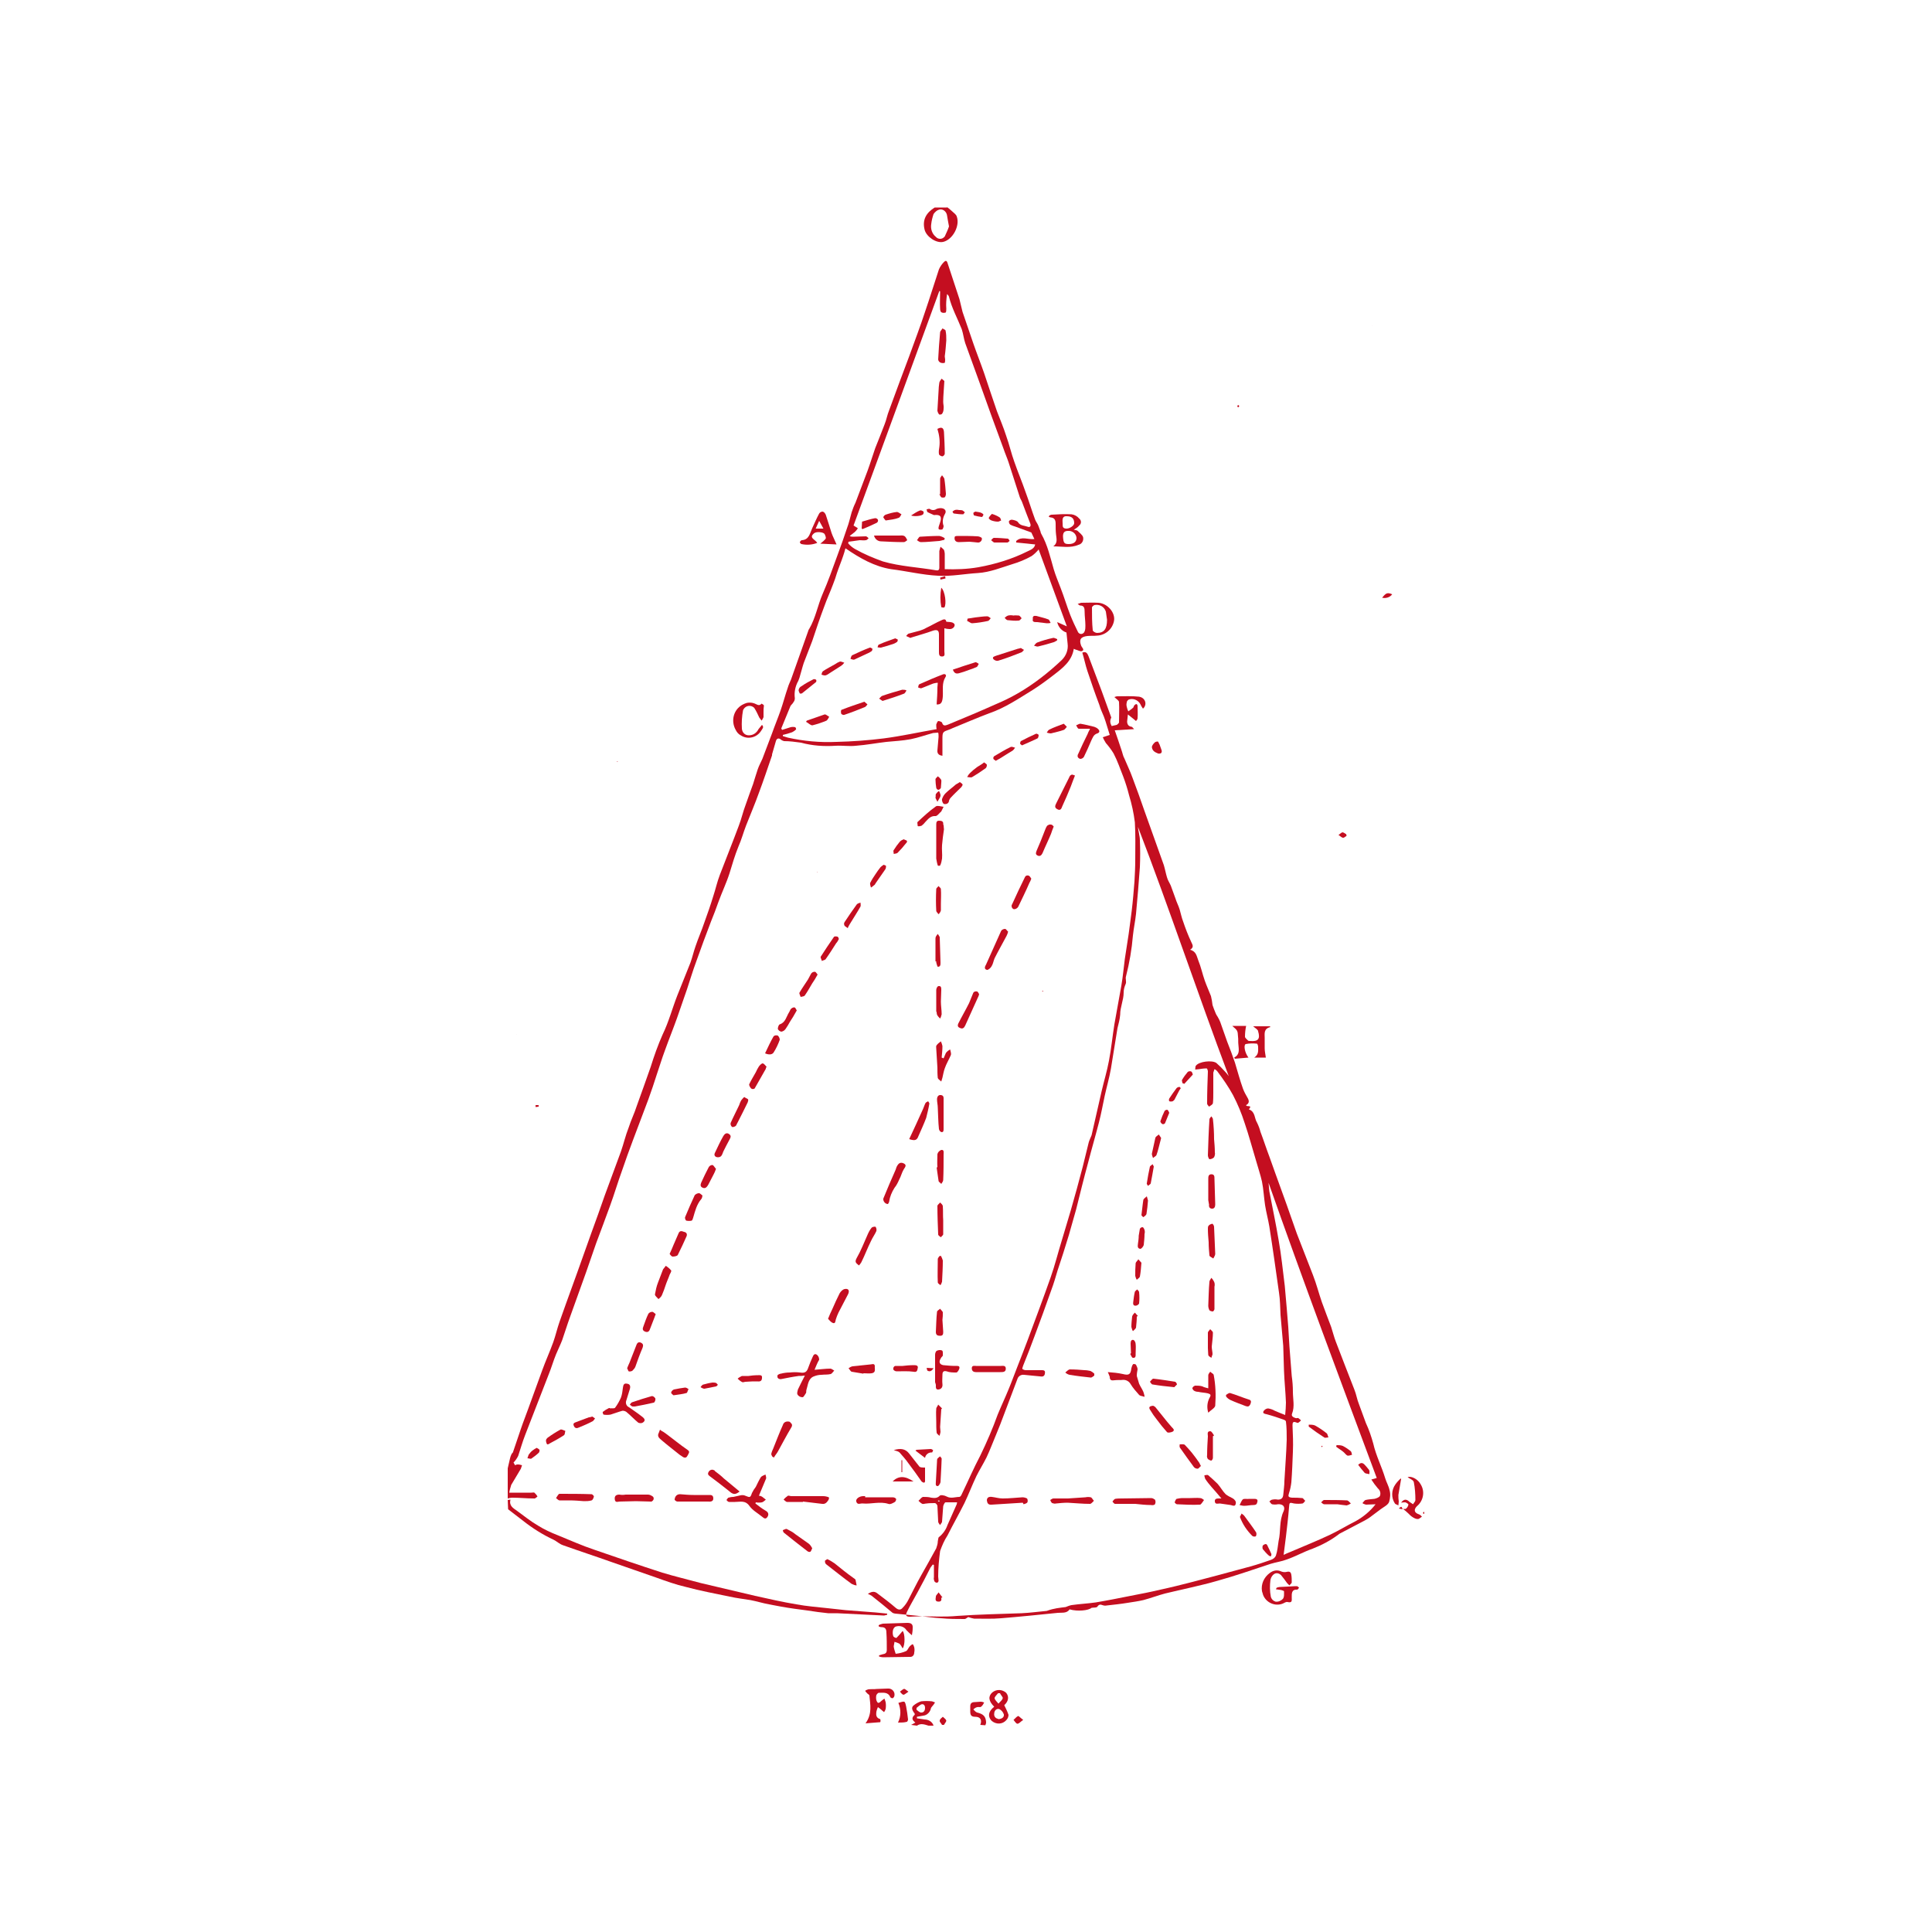 <?xml version="1.0" encoding="utf-8"?> <svg xmlns="http://www.w3.org/2000/svg" xmlns:xlink="http://www.w3.org/1999/xlink" version="1.1" id="Layer_1" x="0px" y="0px" viewBox="0 0 500 500" style="enable-background:new 0 0 500 500;" xml:space="preserve"> <style type="text/css"> .st0{fill:#C40E20;} </style> <g> <path class="st0" d="M131.4,380c0.2-0.9,0.4-1.8,0.6-2.6c0.1-0.4,0.2-0.7,0.4-1.1c0.1-0.2,0.4-0.4,0.4-0.6c0.7-2,1.3-3.9,2-5.9 c0.6-1.8,1.3-3.5,1.9-5.2c1.2-3.3,2.4-6.6,3.6-9.9c0.9-2.5,2-4.9,2.9-7.4c0.6-1.7,1-3.5,1.6-5.2c0.5-1.5,1.1-3,1.6-4.5 c1-2.8,2-5.5,3-8.3c1.2-3.4,2.4-6.7,3.6-10.1c1.2-3.3,2.4-6.6,3.5-9.8c1.4-3.8,2.8-7.6,4.2-11.4c0.7-2,1.2-4.2,2-6.2 c0.6-1.9,1.5-3.7,2.1-5.6c1.2-3.3,2.4-6.7,3.6-10.1c0.9-2.9,1.9-5.7,3.1-8.4c1.6-3.3,2.5-6.8,3.8-10.1c1.1-2.8,2.3-5.7,3.4-8.5 c0.5-1.4,0.8-2.8,1.3-4.2c0.7-2.1,1.6-4.1,2.3-6.2c0.8-2.2,1.6-4.5,2.3-6.8c0.6-1.8,1-3.7,1.7-5.5c1.6-4.2,3.3-8.4,4.9-12.7 c0.7-1.8,1.1-3.7,1.8-5.5c0.6-1.8,1.3-3.6,1.9-5.3c0.4-1.3,0.8-2.6,1.2-3.8c0.3-0.9,0.8-1.8,1.2-2.7c0.8-2.2,1.7-4.4,2.5-6.6 c0.7-2,1.5-3.9,2.2-5.9s1.2-4,1.9-6c0.2-0.7,0.5-1.3,0.8-2c1.5-4.2,3-8.5,4.5-12.7c0-0.1,0.1-0.3,0.2-0.4c1.7-2.9,2.2-6.1,3.5-9.1 c1.4-3.2,2.6-6.6,3.8-9.9c0.9-2.4,1.7-4.7,2.5-7.1c0.5-1.3,0.8-2.7,1.2-4.1c0.3-0.9,0.6-1.7,1-2.5c1-2.7,2.1-5.5,3.1-8.2 c0.7-1.9,1.3-3.9,2-5.9c0.8-2,1.6-4,2.4-6.1c0.5-1.2,0.7-2.5,1.2-3.7c0.9-2.5,1.9-5.1,2.8-7.6c0.8-2.1,1.6-4.3,2.4-6.4 c1.4-3.9,2.9-7.8,4.2-11.8c1.2-3.5,2.3-7.1,3.5-10.7c0.3-0.7,0.8-1.4,1.3-1.9c0.4-0.4,0.7-0.4,0.9,0.2c1,3.1,2.1,6.3,3.1,9.4 c0.3,1.1,0.5,2.2,0.8,3.3c0.9,2.7,1.9,5.5,2.8,8.2c0.9,2.6,1.9,5.1,2.8,7.7c1.1,3.3,2.2,6.6,3.3,9.8c0.8,2.1,1.7,4.2,2.4,6.4 c0.8,2.2,1.3,4.5,2.1,6.7c0.9,2.6,2,5.2,2.9,7.8c0.9,2.4,1.6,4.8,2.5,7.2c0.2,0.5,0.6,1,0.8,1.5c0.2,0.5,0.4,1.1,0.6,1.6 c0,0.2,0.1,0.4,0.2,0.6c1.6,2.8,2.3,6,3.2,9.1c0.5,1.7,1.2,3.3,1.8,4.9c0.9,2.3,1.6,4.7,2.5,7c0.6,1.5,1.3,3,2,4.4 c0.3,0.5,0.9,0.6,1.3,0.3c0.2-0.1,0.3-0.3,0.4-0.5c0.2-0.5,0.2-1,0.2-1.5c0-1.2-0.2-2.4-0.2-3.6c0-0.9-0.1-1.6-1.2-1.6 c-0.1,0-0.3-0.2-0.6-0.4c0.3-0.1,0.6-0.2,0.9-0.3c1.5,0,3-0.1,4.5,0c2.4,0.2,4.4,2.6,4,4.7c-0.4,2.1-2.2,3.7-4.4,3.8 c-0.8,0.1-1.6,0-2.5,0.1c-1.7,0.2-2.2,0.9-1.6,2.5c0.2,0.5,1,1.1,0.2,1.4c-0.4,0.2-1.1-0.3-1.7-0.4c-0.1-0.1-0.3-0.1-0.4-0.2 c-0.5,3.2-2.9,5-5.1,6.7c-1.8,1.4-3.7,2.8-5.6,4c-3.6,2.2-7.1,4.6-11.2,6c-3.2,1.2-6.4,2.6-9.6,3.9c-0.2,0.1-0.4,0.2-0.7,0.3 c-1.7,0.6-1.8,0.6-1.8,2.4c0,1.5,0,2.9,0,4.4c-0.7-0.1-1.4-0.4-1.3-1.4c0.1-1.2,0.2-2.3,0.3-3.5c0-0.4,0-0.8-0.1-1.1 c-0.4,0-0.9,0.1-1.3,0.1c-1.9,0.5-3.8,1.2-5.8,1.6c-2.1,0.4-4.2,0.5-6.3,0.7c-2.6,0.3-5.2,0.8-7.9,1c-1.7,0.2-3.5-0.1-5.2,0 c-3,0.2-6.1,0-9-0.8c-1.5-0.2-2.9-0.4-4.4-0.4c-0.3-0.1-0.6-0.2-0.8-0.4c-0.6-0.5-1.1-0.3-1.3,0.4c-0.3,1-0.6,2-0.9,3.1 c-0.1,0.2-0.1,0.4-0.1,0.6c-1.1,3.2-2.2,6.5-3.4,9.7c-1,2.8-2.2,5.6-3.3,8.4c-0.7,1.8-1.2,3.7-2,5.5c-0.9,2.2-1.6,4.6-2.3,6.9 c-0.8,2.5-2,5-2.9,7.5c-0.6,1.7-1.2,3.3-1.9,5c-1.3,3.4-2.6,6.9-3.8,10.3c-0.9,2.4-1.6,4.8-2.4,7.2c-0.9,2.5-1.7,5-2.6,7.5 c-1,2.8-2.1,5.5-3.1,8.3c-0.8,2.1-1.4,4.2-2.1,6.2c-0.7,2.2-1.4,4.3-2.2,6.5c-1.3,3.5-2.7,7.1-4,10.6c-1,2.6-1.9,5.2-2.8,7.8 c-1.1,3-2,6.1-3.1,9.1c-1.2,3.3-2.4,6.5-3.6,9.7c-0.9,2.5-1.7,5-2.6,7.5c-1.4,3.9-2.8,7.8-4.2,11.7c-0.7,1.9-1.3,3.9-2,5.9 c-0.5,1.3-1.1,2.5-1.6,3.7c-0.7,1.7-1.2,3.5-1.9,5.2c-2,5.2-4.1,10.5-6.1,15.7c-0.7,1.8-1.2,3.6-1.8,5.4c-0.3,0.6-0.7,1.2-1.2,1.7 l0.4,0.7c0.2-0.1,0.4-0.2,0.7-0.2c0.4,0,0.7,0.1,1.1,0.2c-0.1,0.3-0.2,0.6-0.3,0.9c-0.8,1.4-1.7,2.8-2.5,4.2 c-0.2,0.7-0.4,1.3-0.5,2c2.1,0,3.9,0,5.7,0c0.3,0,0.7-0.1,0.8,0c0.3,0.3,0.6,0.6,0.8,1c-0.3,0.2-0.6,0.6-0.9,0.5 c-1.9,0-3.7-0.2-5.6-0.2c-0.4,0-0.8,0.1-1.2,0.2L131.4,380z M218.8,141.9c-0.2,0.8-0.4,1.4-0.6,2c-0.5,1.5-1.1,2.9-1.6,4.4 c-0.3,1-0.6,1.9-1,2.9c-0.7,1.9-1.6,3.8-2.3,5.8c-1.1,2.9-2.1,5.9-3.1,8.9c-0.7,1.9-1.5,3.8-2.2,5.7c-0.4,1.2-0.7,2.5-1.1,3.8 c-0.1,0.3-0.2,0.5-0.3,0.8c-0.8,1.4-1.1,3-0.9,4.5c0,0.4-0.1,0.7-0.4,1.1c-0.2,0.4-0.7,0.7-0.8,1.1c-0.8,1.9-1.5,3.7-2.3,5.6 c0,0,0,0.1,0.2,0.4c0.7-0.2,1.5-0.5,2.2-0.7c0.4-0.1,0.8-0.1,1.2,0c0.1,0,0.3,0.5,0.2,0.6c-0.3,0.3-0.6,0.5-1,0.7 c-0.8,0.3-1.6,0.5-2.4,0.7l0,0.3c0.4,0.1,0.9,0.3,1.3,0.4c4.1,0.9,8.3,1.3,12.6,1.1c4.1-0.1,8.2-0.4,12.2-0.9 c4.6-0.6,9.1-1.6,13.7-2.4c-0.1-0.4-0.1-0.8-0.1-1.2c0.1-0.3,0.3-0.8,0.5-0.9c0.3,0,0.9,0.2,1,0.4c0.3,1.1,1,0.7,1.6,0.5 c4.1-1.7,8.2-3.4,12.2-5.2c1.9-0.8,3.8-1.7,5.7-2.8c4.2-2.4,8-5.4,11.5-8.7c1.1-1.1,1.7-2.6,1.5-4.2c-0.1-1-0.2-1.9-0.3-2.9 c-1.2-0.4-2.1-1.4-2.4-2.7l2.5,1.1l-7.3-19.9c-0.5,0.6-1.1,1.2-1.8,1.7c-1.6,0.9-3.3,1.6-5,2.1c-2.9,0.9-5.8,2.1-8.9,2.3 c-3.4,0.2-6.9,0.9-10.3,0.7c-4.1-0.2-8.1-1.2-12.2-1.7C226.3,146.6,222.6,144.5,218.8,141.9z M243.3,75.4l-0.2-0.1 c-7.4,20.3-14.8,40.5-22.2,60.7l1.1,0.7c-0.2,0.4-0.5,0.7-0.8,1c-0.4,0.3-0.9,0.7-1.3,1c0.3,0.2,0.6,0.2,0.9,0.2 c1.1,0,2.2-0.1,3.3-0.1c0.2,0,0.5,0.3,0.7,0.5c-0.2,0.2-0.5,0.5-0.7,0.5c-0.5,0.1-1.1,0-1.6,0c-1,0.1-1.9,0.3-2.9,0.4l-0.1,0.4 c0.5,0.6,1.1,1.1,1.8,1.5c2.3,1.3,4.7,2.3,7.2,3.2c4.5,1.3,9.2,1.5,13.8,2.3c0.5,0.1,0.8-0.1,0.8-0.7c0-1.4,0-2.9,0-4.3 c0.1-0.4,0.2-0.7,0.3-1.1c0.3,0.2,0.6,0.5,0.9,0.8c0.1,0.3,0.2,0.7,0.2,1c0,1.3,0,2.6,0,4c2.9,0.1,5.8,0,8.7-0.5 c4.4-0.8,8.7-2.1,12.7-4.1c0.8-0.4,1.8-0.7,2-1.8l-4.9-0.5v-0.4c1.4-1.3,3.1-0.3,4.7-0.5l-0.8-1.7c-1.4-0.5-2.7-1-4.1-1.5 c-0.4-0.1-0.9-0.3-1.3-0.5c-0.3-0.2-0.4-0.5-0.4-0.9c0.2-0.3,0.5-0.4,0.8-0.4c0.6,0.1,1.4,0.3,1.6,0.7c0.6,0.9,1.6,0.8,2.4,1.1 c0.7,0.3,1-0.2,0.7-0.9c-0.7-1.8-1.4-3.6-2.1-5.5c-0.2-0.5-0.5-0.9-0.6-1.3c-1-3-1.9-6-2.9-9c-0.4-1.2-0.9-2.3-1.3-3.5 c-2.1-5.7-4.2-11.4-6.2-17.1c-1.2-3.4-2.5-6.8-3.7-10.2c-0.4-1.2-0.5-2.4-0.9-3.6c-1.1-2.8-2.6-5.5-3.3-8.4 c-0.1-0.3-0.3-0.5-0.5-0.7c-0.2,1.3-0.3,2.6-0.2,3.8c0,0.3,0,0.9-0.2,1c-0.4,0.1-0.8,0.1-1.1-0.1c-0.2-0.1-0.3-0.6-0.3-0.9 C243.2,78.5,243.3,76.9,243.3,75.4L243.3,75.4z M286.5,160.4c-0.1-0.7-0.2-1.4-0.3-2.1c-0.4-1.3-1.7-2-3-1.7 c-0.2,0.1-0.6,0.4-0.6,0.6c0,2,0,4,0.2,5.9c0,0.3,0.7,0.7,1.1,0.7C285.7,163.8,286.5,162.8,286.5,160.4L286.5,160.4z"></path> <path class="st0" d="M131.4,388.2l0.7-0.1c-0.4,1.6,0.7,2.2,1.7,2.9c1.8,1.3,3.5,2.7,5.4,3.8c1.6,1,3.3,1.8,5.1,2.5 c3.2,1.3,6.3,2.7,9.6,3.8c5.8,2,11.6,4,17.5,5.9c3.3,1,6.7,1.8,10,2.7c4.6,1.1,9.3,2.2,14,3.3c3.6,0.8,7.1,1.6,10.7,2.2 c2.7,0.5,5.4,0.7,8.1,1c1.5,0.2,3.1,0.3,4.6,0.5c2.6,0.2,5.2,0.4,7.8,0.6c1,0.1,2,0.2,3,0.3l0,0.3c-0.3,0.1-0.5,0.1-0.8,0.2 c-4.1-0.2-8.1-0.4-12.2-0.6c-0.8,0-1.6,0-2.3,0c-1.8-0.2-3.5-0.4-5.3-0.7c-2.3-0.3-4.6-0.6-6.8-1c-1.1-0.2-2.1-0.4-3.2-0.6 c-1.6-0.3-3.2-0.8-4.8-1.1c-1.8-0.3-3.6-0.5-5.4-0.9c-3.8-0.8-7.6-1.5-11.3-2.5c-2.6-0.6-5.1-1.5-7.6-2.4c-3.8-1.3-7.7-2.7-11.5-4 c-4.2-1.5-8.5-2.9-12.7-4.4c-0.9-0.3-1.6-1-2.4-1.4c-2.8-1.3-5.5-3-7.9-4.9c-1.3-1-2.6-2-3.9-3L131.4,388.2z"></path> <path class="st0" d="M245.1,53.6c0.7,0.5,1.3,1.1,2,1.7c0.2,0.2,0.4,0.4,0.5,0.7c0.9,2.4-1,6-3.5,6.6c-1.8,0.4-4.3-1.3-4.8-3.1 c-0.7-2.7,0.5-4.5,2.6-5.8H245.1z M245.6,58.6c-0.2-1.2-0.4-2-0.5-2.8c-0.1-0.9-0.9-1.7-1.8-1.6c-0.7,0.1-1.3,0.6-1.7,1.2 c-0.3,0.9-0.5,1.7-0.6,2.6c-0.2,1.2,0.2,2.5,1.2,3.3c0.5,0.6,1.5,0.7,2.1,0.1c0.1-0.1,0.1-0.1,0.2-0.2 C244.9,60.3,245.3,59.5,245.6,58.6L245.6,58.6z"></path> <path class="st0" d="M235.8,446.4l1.1-0.6c-0.8-0.6-1.1-1.2-0.2-2c0.1-0.1,0-0.5-0.2-0.6c-0.4-0.6-0.7-1.3-0.1-1.8 c0.6-0.5,1.3-0.9,2-1.1c0.9-0.1,1.9-0.1,2.8,0c0.3,0.1,0.6,0.2,0.8,0.3c-0.2,0.2-0.3,0.5-0.5,0.7c-0.2,0.3-0.6,0.6-0.6,0.9 c-0.2,0.9-1,1.7-1.9,1.8c-0.6,0.1-1.2,0.2-1.7,0.3l0,0.4c0.7,0.1,1.3,0.2,2,0.3c1,0,2,0.6,2.3,1.6h-1.3c-1-0.3-2-0.7-3,0 L235.8,446.4z M237.2,442l0,0.5c0.4,0.3,0.8,0.7,1.2,0.7c0.7,0,1-0.5,1-1.2c0-0.7-0.4-1.1-1-0.9C238,441.3,237.6,441.7,237.2,442 L237.2,442z"></path> <path class="st0" d="M253.7,446.4c0.5-1.3,0-2.1-1.3-2.1c-0.9,0-1.3-0.3-1.3-1.3c0-0.5,0-0.9,0-1.4c0-0.8,0.4-1.1,1.2-1.1 c0.5,0,1-0.1,1.5-0.1c0.3,0,0.6,0.1,0.9,0.2c-0.2,0.4-0.4,0.8-0.8,1.1c-0.2,0.2-0.7,0-1,0.1c-0.4,0.1-0.7,0.3-1,0.6 c0.3,0.3,0.6,0.7,1,0.8c1.6,0.4,2.2,1,2.3,2.5c0,0.3-0.1,0.6-0.2,0.8L253.7,446.4z"></path> <path class="st0" d="M368.6,391.8l-0.4-0.2l0.4-0.4V391.8z"></path> <path class="st0" d="M287.7,187.9c0.4-0.1,0.8-0.2,1.3-0.3c0.2-0.1,0.5-0.4,0.6-0.6c0-1.8,0.1-3.6,0-5.3c0-0.4-0.7-0.8-1.2-1.3 c0.3-0.1,0.5-0.2,0.8-0.2c1.9,0,3.7-0.1,5.6,0.1c0.6,0.1,1.1,0.4,1.4,0.9c0.4,0.7,0.3,1.6-0.4,2.2c-0.3-0.4-0.5-0.8-0.7-1.2 c-0.6-1.1-2-1.6-3.1-1.1c-0.2,0.2-0.4,0.4-0.4,0.7c-0.1,0.4-0.1,0.7,0,1.1c0.1,0.4,0.2,0.8,0.4,1.2c0.4-0.3,0.9-0.6,1.3-1 c0.1-0.1,0.1-0.4,0.3-0.6s0.4-0.3,0.5-0.3c0.2,0.1,0.3,0.3,0.3,0.5c0,1.1,0.1,2.1,0,3.2c0,0.2-0.2,0.5-0.4,0.7 c-0.2-0.2-0.4-0.3-0.6-0.5c-0.5-0.4-1-0.8-1.5-1.2c-0.1,0.6-0.1,1.2-0.2,1.8c0,0.7,0.3,1.3,1.2,1.4c0.1,0,0.2,0.2,0.6,0.6l-5,0.3 c0.6,1.8,1.2,3.4,1.7,5c0.3,0.8,0.4,1.6,0.8,2.3c0.7,1.7,1.5,3.3,2.1,5c1.1,2.9,2.1,5.7,3.1,8.6c1.7,4.7,3.3,9.3,5,14 c0.3,1,0.5,2.1,0.8,3.1c0.2,0.8,0.7,1.5,1,2.2c0.4,1.1,0.8,2.2,1.2,3.3c0.3,1,0.8,1.9,1.1,2.9c0.3,1,0.5,2.1,0.9,3.1 c0.6,1.8,1.3,3.6,2.1,5.3c0.3,0.7,0.8,1.3-0.3,2c1.6,0.4,1.7,1.7,2.1,2.7c0.7,1.7,1.1,3.6,1.7,5.3c0.5,1.4,1.1,2.7,1.6,4 c0.2,0.8,0.3,1.5,0.4,2.3c0.2,0.6,0.5,1.4,0.8,2.1c0.1,0.3,0.3,0.6,0.5,0.9c0.3,0.5,0.5,0.9,0.7,1.4c0.6,1.7,1.2,3.4,1.8,5.1 c0.7,1.8,1.4,3.6,2,5.4c0.7,2.3,1.3,4.6,2.1,6.8c0.3,0.8,0.7,1.5,1.1,2.2c0.5,0.8,0.6,1.5-0.3,2c0,0.6,1.8-0.2,0.7,1.1 c1.7,0.6,1.4,2.3,2.1,3.4c0.4,0.8,0.7,1.6,0.9,2.4c0.8,2.1,1.5,4.3,2.3,6.4c0.5,1.4,1,2.8,1.5,4.2c1,2.8,2,5.5,3,8.3 c0.9,2.5,1.7,4.9,2.6,7.4c1.4,3.6,2.8,7.2,4.2,10.8c0.9,2.3,1.5,4.7,2.3,7c0.8,2.2,1.6,4.3,2.4,6.4c0.4,1.2,0.7,2.5,1.2,3.8 c1.6,4.2,3.2,8.3,4.8,12.4c0.5,1.2,0.7,2.6,1.2,3.8c0.6,1.6,1.2,3.3,1.8,4.9c0.8,1.7,1.4,3.5,1.9,5.3c0.7,3.1,2.2,6,3.1,9 c0.3,1,0.9,2,1.1,3c0.3,1,0.2,2.1-0.1,3.1c-0.3,0.8-1.4,1.3-2.2,1.9c-0.9,0.7-1.9,1.4-2.8,2.1c-0.4,0.3-0.8,0.5-1.3,0.8 c-2.1,1.1-4.2,2.2-6.3,3.3c-0.2,0.1-0.4,0.2-0.6,0.4c-2,1.5-4.3,2.7-6.6,3.6c-2.3,0.8-4.4,2-6.7,2.8c-1.3,0.5-2.8,0.7-4.1,1.1 c-4.6,1.5-9.1,3.1-13.8,4.4c-4.5,1.3-9.1,2.2-13.6,3.3c-1.9,0.5-3.7,1.2-5.6,1.7c-1.3,0.3-2.7,0.5-4,0.7c-1.8,0.3-3.7,0.5-5.5,0.7 c-0.4,0.1-0.8,0-1.1-0.1c-0.5-0.2-0.9-0.2-1.3,0.4c-0.2,0.3-0.8,0.2-1.5,0.3c-0.8,0.7-3.6,1-5.7,0.4c-0.7,1.1-2,0.8-3,0.9 c-4.9,0.5-9.8,1-14.7,1.4c-2.3,0.2-4.6,0.1-7,0.1c-0.5-0.1-1-0.2-1.5-0.4c-0.3,0.1-0.6,0.5-1,0.5c-2,0-4,0-6-0.2 c-2-0.1-3.9-0.4-5.8-0.6c-2-0.2-4-0.4-6.1-0.6c-0.2,0-0.5-0.1-0.7-0.2c-1.8-1.5-3.6-3-5.4-4.4c-0.3-0.2-0.7-0.4-1-0.5 c1.2-0.8,1.9-0.6,2.5-0.1c1.6,1.2,3.2,2.4,4.7,3.7c0.7,0.6,1.3,0.6,1.8,0c0.6-0.6,1.1-1.3,1.5-2.1c1.1-2.1,2.1-4.2,3.3-6.3 c1.3-2.3,2.6-4.6,3.9-7c0.2-0.6,0.4-1.2,0.4-1.8c0.1-0.4,0.1-1,0.3-1.1c1-0.8,1.8-1.9,2.2-3.1c0.8-1.8,1.6-3.6,2.4-5.4 c0-0.2,0.1-0.3,0.1-0.5c-1,0-2,0-3,0c-0.2,0-0.5,0.6-0.6,1c-0.1,1.3-0.2,2.6-0.3,4c0,0.3-0.4,0.6-0.5,0.9c-0.2-0.3-0.5-0.6-0.5-0.9 c-0.1-1.4-0.1-2.7-0.2-4.1c-0.1-0.3-0.3-0.6-0.6-0.7c-0.7,0-1.5,0-2.2,0.1c-0.4,0-0.8,0.2-1.1,0.1c-0.4-0.2-0.7-0.5-1-0.8 c0.4-0.3,0.7-0.9,1.2-1c0.7,0,1.4,0,2.1,0.2c0.8,0.1,1.5,0.2,2.2-0.5c0.2-0.3,1.3-0.1,1.8,0.2c1.1,0.6,2.2,0.1,3.3,0.1 c0.2,0,0.5-0.4,0.6-0.7c1.6-3.3,3.1-6.8,4.8-10c1.7-3.5,3.2-7,4.5-10.6c0.9-2.2,1.9-4.3,2.8-6.5c0.8-1.9,1.5-3.9,2.3-5.9 c0.9-2.3,1.8-4.6,2.7-7c2-5.4,4-10.7,5.9-16.1c1.1-3.1,1.9-6.4,2.9-9.6c0.8-2.6,1.5-5.1,2.3-7.7c1.1-3.8,2.1-7.5,3.1-11.3 c0.5-2,1-4.1,1.5-6.1c0.1-0.5,0.3-0.9,0.5-1.4c0.1-0.2,0.2-0.5,0.3-0.7c0.9-3.8,1.7-7.6,2.6-11.4c0.6-2.6,1.4-5.2,1.9-7.9 c0.6-3.1,0.9-6.3,1.4-9.4c0.6-3.4,1.2-6.7,1.8-10c0.4-2.3,0.6-4.6,0.9-6.9c0.3-2.2,0.7-4.3,1-6.5c0.3-2,0.5-4,0.8-6.1 c0.3-2.5,0.5-5,0.7-7.5c0.1-1.8,0.2-3.7,0.2-5.5c0-3.3,0.1-6.5-0.1-9.8c-0.3-2.4-0.8-4.7-1.5-7c-0.4-1.6-0.9-3.2-1.5-4.8 c-0.8-2-1.5-4.1-2.5-6c-0.6-1-1.3-1.9-2-2.7c-0.3-0.5-0.6-1-0.8-1.5l1.8-0.6c-0.5-1.5-0.9-3.1-1.5-4.7c-0.4-1-0.9-2-1.2-3.1 c-1.1-2.9-2.1-5.8-3.1-8.8c-0.5-1.5-0.8-3.1-1.3-4.7c1-0.4,1.3,0.2,1.6,0.9c1.1,3,2.3,6,3.4,9c0.8,2.3,1.7,4.6,2.5,6.9 C287.1,186.7,287.4,187.3,287.7,187.9z M275.8,415.9C275.8,416,275.9,416.1,275.8,415.9C275.9,416.1,275.8,416,275.8,415.9 c0.5-0.2,1-0.4,1.5-0.5c2.1-0.3,4.2-0.4,6.3-0.7c3-0.5,6-1.1,9-1.7c2.6-0.5,5.2-1,7.7-1.6c2.8-0.6,5.6-1.3,8.3-2 c2-0.5,4.1-1.1,6.1-1.6c3-0.8,5.9-1.6,8.9-2.4c1.8-0.5,3.6-1.1,5.3-1.7c0.6-0.2,1.1-0.6,1.3-1.1c0.4-1.2,0.5-2.5,0.7-3.8 c0.6-2.5,0.1-5.2,1.3-7.7c0.5-1.2-0.2-1.9-1.5-1.8c-0.5,0.1-1,0.1-1.5,0c-0.3-0.1-0.4-0.5-0.7-0.7c0.2-0.2,0.5-0.5,0.8-0.5 c0.5-0.1,0.9-0.1,1.4,0c0.8,0,1.3-0.3,1.4-1.2c0.1-1.2,0.3-2.4,0.3-3.6c0.2-3.6,0.5-7.2,0.6-10.7c0-1.6,0-3.1-0.2-4.7 c0-0.2-0.3-0.4-0.6-0.5c-1.4-0.5-2.9-1-4.4-1.4c-0.5-0.1-1.1-0.2-0.8-0.8c0.3-0.4,0.7-0.7,1.2-0.7c0.6,0.1,1.2,0.3,1.7,0.6 c0.9,0.4,1.7,0.7,2.7,1.1c0.1-1.1,0.2-2.2,0.2-3.2c-0.1-2.7-0.4-5.5-0.5-8.2c-0.1-2.2-0.1-4.3-0.2-6.5c-0.2-2.7-0.5-5.3-0.7-8 c-0.1-1.9-0.1-3.9-0.4-5.8c-0.8-5.7-1.6-11.4-2.5-17.1c-0.3-1.8-0.8-3.6-1.1-5.5c-0.3-2-0.4-4.1-0.8-6.1c-0.4-1.8-1-3.5-1.5-5.3 c-1-3.3-1.9-6.7-3-9.9c-0.8-2.5-1.8-4.9-3-7.2c-1.2-2.2-2.6-4.2-4.1-6.2c-0.2-0.2-0.4-0.4-0.7-0.5c-0.1,0.3-0.2,0.6-0.3,0.9 c0,1.7,0,3.4,0,5.1c0,0.9,0,1.9-0.1,2.8c-0.1,0.4-0.6,0.6-1,0.9c-0.2-0.3-0.5-0.5-0.5-0.8c0-2.8,0.1-5.6,0.2-8.3 c0-0.3-0.2-0.8-0.3-0.8c-0.7,0-1.4,0.1-2,0.2c-0.3,0-0.6,0.1-1,0.1c0.1-0.3,0-0.8,0.2-1c0.8-1.1,4.2-1.5,5.3-0.7 c0.8,0.7,1.6,1.5,2.3,2.3c0.3,0.3,0.6,0.7,0.9,1.1c-8.1-21.5-15.3-43.2-23.5-64.5c0.1,1.2,0.5,2.3,0.5,3.5c0.1,2.3,0.1,4.6,0,6.9 c-0.3,4-0.6,8-1,12.1c-0.2,1.9-0.6,3.7-0.8,5.6c-0.3,3.6-0.9,7.1-1.8,10.6c-0.2,0.6,0.2,1.4-0.1,2c-0.3,0.7-0.5,1.4-0.5,2.2 c0,1.9-0.9,3.7-0.9,5.7c-0.1,1.2-0.4,2.3-0.7,3.5c-0.6,3.5-1.1,7-1.7,10.5c-0.4,2.3-1.1,4.7-1.6,7c-0.5,2.3-0.9,4.6-1.5,6.9 c-0.9,3.5-1.9,6.9-2.8,10.4c-1.1,4-2.1,8.1-3.1,12.1c-0.6,2.2-1.3,4.5-1.9,6.7c-0.9,3-1.9,6.1-2.9,9.1c-0.5,1.7-1,3.4-1.6,5 c-1.4,4-2.9,8.1-4.4,12.1c-0.9,2.5-1.9,5-2.9,7.5c-0.1,0.3-0.3,0.8-0.2,0.9c0.3,0.2,0.6,0.3,0.9,0.3c1.4,0,2.8,0,4.2,0 c0.8,0,0.8,0.4,0.7,1c-0.2,0.7-0.7,0.7-1.3,0.6c-1.4-0.1-2.8-0.3-4.1-0.4c-0.8-0.1-1.5,0.4-1.7,1.1c-1.1,3-2.3,6-3.4,9 c-0.7,1.9-1.4,3.7-2.2,5.6c-0.8,1.9-1.5,3.8-2.4,5.7c-0.8,1.6-1.8,3.2-2.6,4.8c-1.1,2.3-2,4.7-3.1,7c-1.4,2.8-3,5.6-4.4,8.4 c-0.8,1.2-1.4,2.6-1.9,4c-0.3,2.2-0.5,4.4-0.5,6.6c0,0.4,0.1,0.7,0.1,1.1c0,0.2-0.2,0.5-0.4,0.5c-0.3,0-0.5-0.1-0.7-0.4 c-0.1-0.3-0.2-0.7-0.1-1c0-1.1,0-2.1,0-3.2l-0.3-0.1c-0.2,0.3-0.4,0.5-0.6,0.8c-1.1,2.2-2.2,4.3-3.4,6.5c-0.9,1.7-1.9,3.3-2.7,5 c-0.4,0.9-0.2,1.2,0.8,1.2c0.8,0,1.6-0.1,2.5-0.1c3.2,0,6.5,0.2,9.7-0.1c5.6-0.4,11.1-0.5,16.7-0.7c2.2-0.1,4.3-0.4,6.5-0.6 C272.8,416.2,274.3,416.1,275.8,415.9z M328.3,306.1c0.1,0.7,0.1,1.5,0.2,2.2c0.8,4.2,1.7,8.4,2.4,12.6c0.7,3.9,1.1,7.9,1.6,11.9 c0.2,1.9,0.3,3.8,0.5,5.7c0.1,1.6,0.3,3.3,0.4,4.9c0.1,1.7,0.2,3.4,0.3,5c0.2,2.6,0.4,5.1,0.6,7.7c0.2,1.4,0.3,2.7,0.3,4.1 c0,1.9,0.5,3.8-0.2,5.6c-0.3,0.7,0.3,1,0.9,1.2c0.2,0.1,0.5-0.1,0.7,0c0.3,0.2,0.5,0.4,0.7,0.6c-0.2,0.2-0.5,0.5-0.7,0.6 c-0.1,0.1-0.4,0-0.6-0.1c-0.8-0.3-0.9,0.1-0.9,0.8c0.1,2.3,0.2,4.5,0.1,6.8c-0.1,2.6-0.2,5.3-0.4,7.9c-0.1,0.9-0.3,1.9-0.6,2.8 c-0.3,0.9-0.2,1.1,0.8,1.2c0.9,0,1.7,0,2.6,0.1c0.3,0,0.5,0.5,0.8,0.7c-0.2,0.2-0.4,0.6-0.7,0.7c-0.7,0.1-1.5,0.1-2.2,0 c-1.2-0.3-1.2-0.3-1.3,1c-0.2,2.5-0.5,5-0.8,7.6c-0.2,1.5-0.4,3-0.6,4.7c0.6-0.3,1.1-0.5,1.6-0.7c3.5-1.5,7-2.9,10.4-4.5 c2.3-1.1,4.4-2.4,6.6-3.5c2-1.1,3.8-2.6,5.2-4.4c-0.8,0-1.6,0.1-2.5,0.1c-0.3-0.1-0.7-0.2-0.9-0.4c0.3-0.3,0.5-0.7,0.8-0.8 c0.8-0.2,1.6-0.2,2.3-0.3c0.5-0.1,1.2-0.4,1.4-0.7c0.3-0.7,0.1-1.5-0.5-2c-0.6-0.7-1.2-1.5-1.7-2.3l1.4-0.4 C346.8,357,337.3,331.7,328.3,306.1z M242.7,388.4c0.1,0.1,0.2,0.2,0.2,0.2s0.2,0,0.3-0.1c-0.1-0.1-0.1-0.2-0.2-0.2 S242.8,388.4,242.7,388.4L242.7,388.4z"></path> <path class="st0" d="M210.8,354.5c1.5-0.1,2.8-0.3,4.1-0.3c0.3,0,0.6,0.3,1,0.5c-0.3,0.3-0.6,0.8-0.9,0.9c-0.8,0.2-1.6,0.1-2.4,0.2 c-0.8,0-1.5,0.2-2.2,0.5c-1.3,0.7-1.3,2.2-1.7,3.4c-0.1,0.3,0,0.6-0.1,0.8c-0.3,0.4-0.6,1.1-0.9,1.1c-0.5,0-1-0.2-1.3-0.7 c-0.2-0.3,0-0.9,0.1-1.3c0.5-1.1,1.1-2.2,1.8-3.6c-0.7,0.1-1.2,0.1-1.6,0.1c-1.5,0.2-3,0.5-4.5,0.8c-0.4,0.1-0.9-0.1-1-0.5 c0-0.1,0-0.3,0-0.4c0-0.2,0.6-0.5,0.9-0.5c0.8-0.2,1.5-0.3,2.3-0.3c0.9-0.1,1.8-0.1,2.6,0c1.3,0.2,1.8-0.1,2.2-1.3 c0.3-0.9,0.7-1.8,1.1-2.7c0.2-0.5,0.5-1,1.1-0.6c0.4,0.3,0.6,0.8,0.6,1.3C211.5,352.7,211.2,353.6,210.8,354.5z"></path> <path class="st0" d="M233.6,422.1c0.6,0.6,0.7,3.6,0,4.5c-0.2-0.4-0.5-0.9-0.8-1.2c-0.4-0.2-0.9-0.4-1.3-0.5 c-0.1,0.4-0.1,0.7-0.2,1.1c0,0.1,0,0.1,0,0.2c0.1,0.6,0.3,1.2,0.5,1.8c0.9-0.1,1.8-0.3,2.7-0.7c0.4-0.2,0.6-0.9,1-1.3 c0.2-0.2,0.5-0.4,0.7-0.5c0.2,0.2,0.3,0.5,0.4,0.8c0.1,0.5,0.1,0.9,0,1.4c0,0.6-0.4,1.1-1,1.1c-0.1,0-0.1,0-0.2,0 c-2.3,0-4.6,0.1-6.9,0.1c-0.3,0-0.7-0.1-1-0.2l0-0.3c0.3-0.1,0.7-0.2,1-0.3c0.7-0.1,1-0.4,1-1.1c0-1.5,0-3-0.1-4.5 c0-0.9-0.3-1.4-1.3-1.4c-0.3,0-0.5-0.1-0.7-0.2l0-0.3c0.3-0.2,0.7-0.3,1.1-0.4c2.1-0.1,4.2-0.1,6.3-0.2c1,0,1.5,0.3,1.4,1.4 c0,0.6-0.1,1.2-0.2,1.8c-0.5-0.4-0.9-0.8-1.4-1.3c-0.6-1-1.9-1.3-2.9-0.9c-0.3,0.2-0.5,0.5-0.6,0.9c-0.1,0.5-0.1,1.1,0.1,1.6 c0.2,0.2,0.5,0.4,0.8,0.4C232.6,423.3,233.1,422.7,233.6,422.1z"></path> <path class="st0" d="M324.3,265.6h4.3l0.2,0.2c-1.8,0.4-1.5,1.7-1.5,2.8c0,0.9,0,1.8,0,2.7c0,0.8,0.2,1.6,0.3,2.4h-3 c1.2-0.8,1-1.8,1-2.8c0-0.3-0.2-0.8-0.3-0.8c-1-0.1-1.9-0.1-2.9,0.1c-0.6,0.2-0.3,2.2,0.7,3.5l-3.5,0.3l-0.2-0.3 c1.5-0.8,1.2-2,1.1-3.3c-0.1-0.7,0-1.4-0.1-2.1c-0.1-1.6-0.1-1.6-1.5-2.8h3.6c-0.2,0.9-0.3,1.9-0.3,2.8c0,0.3,0.5,0.7,0.8,1 c0.1,0.1,0.3,0.1,0.5,0.1c2.1,0.2,2.7-0.5,2.1-2.5C325.6,266.5,324.9,266.1,324.3,265.6z"></path> <path class="st0" d="M277.9,137.1c0.4,0.1,0.8,0.1,1,0.3c0.5,0.5,1.2,1,1.4,1.6c0.2,0.9-0.3,1.8-1.2,2c-2.1,0.9-4.3,0.4-6.5,0.4 c1.2-0.9,0.8-2,0.7-3.1c-0.1-0.9-0.1-1.8-0.1-2.7c0-0.9-0.2-1.6-1.3-1.7c-0.2,0-0.3-0.1-0.5-0.2l0.2-0.3c0.2-0.1,0.4-0.2,0.6-0.2 c1.7-0.1,3.4-0.2,5.1-0.1c0.8,0.1,1.5,0.5,2,1.1c0.5,0.4,0.6,1.1,0.2,1.6c-0.1,0.1-0.1,0.1-0.2,0.2 C279,136.4,278.4,136.8,277.9,137.1z M276.6,140.8c1.3,0,2-0.6,2-1.6c-0.1-1.1-1.1-1.9-2.2-1.8c0,0,0,0,0,0c-0.9,0-1.3,0.4-1.3,1.4 C275.2,140.5,275.4,140.8,276.6,140.8L276.6,140.8z M275,135.4c0.1,0.4-0.3,1.4,1,1.4c0.9,0,2-0.8,2-1.4c0-1.2-0.6-1.8-1.9-1.8 C275,133.5,274.9,134.3,275,135.4L275,135.4z"></path> <path class="st0" d="M330.4,410.9c0.3-0.1,0.6-0.2,1-0.2c1.3-0.1,2.6-0.1,3.8-0.2c0.2,0,0.4,0,0.5,0c0.2,0.1,0.3,0.2,0.5,0.4 c-0.2,0.2-0.3,0.5-0.5,0.5c-1.5-0.1-1.4,1.1-1.4,2c0,0.8,0.2,1.5-1.1,1.2c-0.3-0.1-0.8,0.2-1.2,0.4c-2,0.8-4.3-0.2-5.1-2.2 c-0.1-0.3-0.2-0.7-0.3-1c-0.3-1.8,0.5-3.6,2-4.7c0.9-0.7,2-0.9,3-0.4c0.5,0.2,1,0.2,1.4,0.1c0.8-0.2,1.1,0.1,1.2,0.8 c0.1,0.6,0.1,1.3,0.1,1.9c0,0.3-0.4,0.5-0.6,0.8c-0.2-0.2-0.4-0.4-0.6-0.6c-0.5-0.7-1-1.4-1.6-2.1c-1.3-1.1-2.4,0-2.7,1.2 c-0.2,1.5-0.2,3,0.1,4.5c0.2,0.6,0.6,1,1.2,1.2c0.7,0.1,1.4-0.2,1.9-0.7c0.4-0.5,0.3-1.3,0.3-2c0-0.1-0.5-0.2-0.7-0.3 c-0.5-0.1-0.9-0.1-1.4-0.2L330.4,410.9z"></path> <path class="st0" d="M196.4,387.1c0.3,0,0.6,0.1,0.9,0.3c0.3,0.2,0.6,0.5,0.9,0.7c-0.3,0.2-0.6,0.6-1,0.7c-0.5,0.1-1.1,0.1-1.6,0 l-0.1,0.3c0.9,0.7,1.8,1.4,2.7,1.9c0.7,0.4,0.8,1,0.4,1.6c-0.5,0.7-0.9,0.3-1.4-0.1c-1.1-0.9-2.4-1.6-3.2-2.7 c-1.1-1.6-2.4-1.1-3.8-1.1c-0.5,0-1,0-1.5,0c-0.3,0-0.5-0.3-0.7-0.5c0.2-0.2,0.3-0.5,0.5-0.6c0.4-0.1,0.8-0.2,1.3-0.2 c0.6-0.1,1.2-0.3,1.8-0.4c0.4-0.1,0.9-0.1,1.3,0.1c1.2,0.5,1.3,0.5,1.7-0.7c0.3-0.6,0.6-1.1,1-1.6c0.4-0.8,0.8-1.7,1.3-2.5 c0.2-0.3,0.8-0.5,1.2-0.7c0.1,0.4,0.3,0.9,0.1,1.2C197.7,384,197.1,385.4,196.4,387.1z"></path> <path class="st0" d="M224,446c1.8-2.5,1.2-4.9,1-7.2c0-0.2-0.3-0.3-0.5-0.5c-0.2-0.2-0.4-0.4-0.6-0.7c0.2-0.2,0.5-0.3,0.8-0.4 c0.7-0.1,1.5,0,2.2-0.1c0.9,0,1.9-0.1,2.8-0.1c0.9-0.1,1.7,0.5,1.8,1.4c0,0.2,0,0.5-0.1,0.7c-0.1,0.2-0.3,0.4-0.4,0.4 c-0.2,0-0.5-0.1-0.6-0.3c-0.6-1.4-1.9-1.1-3-1.1c-0.2,0-0.5,0.4-0.6,0.6c-0.1,0.4-0.1,0.9,0,1.3c0.1,0.3,0.3,0.7,0.5,0.7 c0.3,0,0.6-0.3,0.8-0.5s0.5-0.4,0.8-0.6c0.1,0.3,0.2,0.6,0.3,0.9c0.1,0.6,0.1,1.2,0,1.8c-0.1,0.3-0.2,0.5-0.4,0.8 c-0.2-0.2-0.4-0.3-0.6-0.5c-0.3-0.3-0.7-0.6-1-0.8c-0.2,0.4-0.3,0.8-0.4,1.2c-0.1,0.8-0.1,1.6,1,1.9c0.1,0.3,0.1,0.6,0,0.8 C226.7,445.8,225.4,445.9,224,446z"></path> <path class="st0" d="M211.5,140.5c-1.3,0.5-2.7,0.6-4.1,0.3c-0.2-0.1-0.4-0.3-0.4-0.5c0.1-0.2,0.2-0.4,0.5-0.5 c1.9-0.1,2.1-1.8,2.7-3.1s1.1-2.5,1.8-3.8c0.2-0.3,0.5-0.5,0.9-0.5c0.4,0.1,0.6,0.4,0.8,0.8c0.5,1.5,1,3.1,1.5,4.7 c0.3,0.9,0.8,1.8,1.3,3l-4.2-0.2c0.5-0.4,1-0.8,1.4-1.3c0.1-0.3-0.1-0.8-0.3-1.2c-0.3-0.5-2.1-0.7-2.7-0.2 C209.2,139.2,211,139.6,211.5,140.5z M213.1,136.8l-1.1-2l-0.9,2L213.1,136.8z"></path> <path class="st0" d="M197.6,184.3c0,0.4,0,0.9,0,1.3c-0.1,0.3-0.3,0.6-0.5,0.9c-0.2-0.3-0.4-0.5-0.6-0.8c-0.4-0.9-0.8-1.7-1.3-2.5 c-0.7-0.7-1.8-0.7-2.5,0c-0.2,0.2-0.3,0.4-0.4,0.6c-0.3,1.6-0.4,3.2-0.3,4.8c0.1,1,0.8,1.7,1.8,1.7c1.1,0,2-0.6,2.5-1.6 c0.3-0.4,0.6-0.7,0.9-1.1c0.6,0.6,0.1,1-0.2,1.5c-1.1,1.8-3.5,2.4-5.3,1.2c-0.6-0.3-1-0.8-1.3-1.4c-1.3-2.3-0.6-5.2,1.7-6.5 c0.4-0.2,0.8-0.4,1.2-0.5c0.6-0.1,1.2-0.1,1.8,0.1c0.7,0.2,1.3,0.9,2,0.1c0,0,0.6,0.3,0.6,0.5C197.6,183.3,197.6,183.8,197.6,184.3 L197.6,184.3z"></path> <path class="st0" d="M157.8,364.5c0.5-0.1,1.2,0.1,1.4-0.2c0.6-0.8,1.1-1.7,1.5-2.6c0.3-0.8,0.4-1.7,0.5-2.5 c0.1-0.7,0.2-1.3,1.1-1.1c0.8,0.1,0.9,0.7,0.7,1.4c-0.3,1-0.6,1.9-0.9,2.9c-0.3,0.7,0,1.5,0.7,1.8c1.1,0.8,2.2,1.5,3.2,2.3 c1,0.7,1.1,1.2,0.3,1.7c-0.4,0.2-0.8,0.1-1.1,0c-1.1-0.9-2-1.9-3.1-2.8c-0.3-0.2-0.6-0.3-1-0.3c-1.1,0.3-2.1,0.7-3.1,1 c-0.6,0.1-1.2,0.1-1.8,0c-0.1,0-0.3-0.7-0.2-0.7c0.5-0.4,1-0.7,1.6-1c0.1,0,0.2,0,0.3,0L157.8,364.5z"></path> <path class="st0" d="M257.3,441.7c-1.5-1.5-1.6-2.7-0.5-3.7c1.1-0.9,2.6-0.8,3.6,0.1c0.8,1,0.6,2.2-0.5,3.2 c0.4,0.8,0.8,1.6,1.1,2.5c0,0.5-0.2,1-0.6,1.4c-1,1.1-2.6,1.1-3.7,0.2c-0.1-0.1-0.1-0.1-0.2-0.2 C255.6,444.1,255.8,442.9,257.3,441.7z M258.6,444.9c0.6-0.1,1.3-0.4,1.2-1.2c-0.2-0.6-0.6-1.1-1.2-1.4c-0.7-0.2-1.3,0.4-1.3,1.2 c-0.1,0.6,0.3,1.2,0.9,1.3C258.3,444.9,258.4,444.9,258.6,444.9L258.6,444.9z M258.8,438.2l-0.5,0c-0.3,0.4-0.9,0.9-0.9,1.3 c0.1,0.5,0.6,0.9,1,1.4c0.4-0.5,1-0.9,1.1-1.4C259.6,439.2,259,438.7,258.8,438.2L258.8,438.2z"></path> <path class="st0" d="M242,357.7c0-2.4,0-4.8,0-7.1c0-0.4,0.2-0.9,0.4-1c0.4-0.2,0.9-0.3,1.4-0.1c0.3,0.2,0.2,0.9,0.2,1.3 c0,0.2-0.4,0.4-0.5,0.7c-0.6,0.9-0.4,1.6,0.6,1.8c1.1,0.1,2.1,0.2,3.2,0.2c0.5,0,1.1-0.1,1,0.6c-0.1,0.4-0.5,1.1-0.8,1.1 c-0.9,0-1.7,0-2.5-0.3c-0.8-0.2-1.1,0.1-1.1,0.9c0,0.8-0.1,1.6,0,2.4c0.1,0.8-0.3,1.3-1,1.4c-0.8,0.1-0.7-0.6-0.7-1.2 C242.1,358.1,242.1,357.9,242,357.7L242,357.7z"></path> <path class="st0" d="M363.1,390.5c0.3,0,0.7,0.1,0.8-0.1c0.3-0.2,0.5-0.6,0.6-1c0-0.2-0.5-0.5-0.8-0.6c-0.4,0-0.7,0-1.1,0.1 c0.7-1,1.4-1,2.2-0.2c0.3,0.2,0.6,0.4,0.9,0.6c0.2-0.4,0.6-0.7,0.6-1.1c0-1.5-0.1-3.1-0.4-4.6c-0.1-0.6-1.1-0.9-1.6-1.3 c0.9-0.4,2.7,0.5,3.4,1.9c1.1,1.8,0.7,4.2-1,5.6c-0.9,0.9-0.7,1.7,0.5,2.1c0.3,0.1,0.5,0.3,0.8,0.6c-0.3,0.2-0.6,0.5-0.9,0.6 c-0.8,0.2-2.1-0.8-2.6-1.4C364.1,391.3,363.6,390.9,363.1,390.5L363.1,390.5z"></path> <path class="st0" d="M282.1,188.6c-1,0-1.9,0-2.9,0c-0.3,0-0.5-0.6-0.7-0.9c0.4-0.1,0.7-0.4,1.1-0.4c1.2,0.2,2.4,0.5,3.6,0.8 c0.3,0.1,0.7,0.3,0.9,0.5c0.6,0.5,0.5,1-0.1,1.2c-1,0.3-1.2,1.1-1.6,1.9c-0.6,1.4-1.2,2.8-1.9,4.2c-0.2,0.3-0.6,0.5-0.9,0.5 c-0.5-0.1-0.8-0.5-0.7-0.9c0-0.1,0-0.2,0.1-0.3c0.8-1.8,1.6-3.5,2.5-5.3C281.6,189.5,281.9,189.1,282.1,188.6z"></path> <path class="st0" d="M229.8,311.6c-0.6,0-1.1-0.5-1.2-1.1c0-0.1,0-0.2,0-0.3c1-2.5,2.1-5,3.2-7.5c0.1-0.3,0.2-0.7,0.4-1 c0.4-0.7,0.9-1,1.7-0.6c0.8,0.4,0.4,0.9,0,1.5c-0.5,0.8-0.7,1.8-1.2,2.7c-0.3,0.7-0.7,1.5-1.2,2.1c-0.7,1.1-1.2,2.3-1.4,3.6 C230.1,311.2,229.9,311.4,229.8,311.6z"></path> <path class="st0" d="M244.2,273.9c0.2-0.5,0.4-0.9,0.6-1.4c0.3-0.4,0.7-0.7,1.1-0.9c0.1,0.5,0.3,1,0.2,1.4 c-0.5,1.2-1.2,2.3-1.6,3.5c-0.3,0.8-0.4,1.6-0.6,2.4c-0.1,0.3-0.2,0.7-0.3,1c-0.3-0.3-0.8-0.6-0.9-0.9c-0.1-0.9-0.1-1.8-0.1-2.7 c-0.1-1.6-0.2-3.3-0.3-4.9c0-0.3-0.1-0.7,0.1-0.9c0.3-0.4,0.7-0.7,1.1-1c0.2,0.4,0.3,0.8,0.4,1.2c0,1-0.1,2-0.2,3L244.2,273.9z"></path> <path class="st0" d="M231.3,375.3c1.8-0.6,3.1-0.3,4,0.9c0.9,1.1,1.7,2.2,2.6,3.3c0.2,0.3,0.8,0.3,1.5,0.3c0,1.2,0,2.4,0,3.6 c0,0.1-0.2,0.4-0.3,0.3c-0.2,0-0.5-0.2-0.6-0.3c-1.1-1.6-2.2-3.1-3.4-4.7c-0.7-1-1.5-1.9-2.3-2.8 C232.5,375.6,232,375.5,231.3,375.3z"></path> <path class="st0" d="M260.9,241.1c-0.1,0.4-0.2,0.7-0.4,1.1c-1,1.9-2.1,3.8-3.1,5.8c-0.3,0.7-0.4,1.5-0.8,2.1 c-0.2,0.4-0.9,1-1.2,0.9c-0.8-0.2-0.5-0.9-0.2-1.4c1.3-2.9,2.6-5.8,3.9-8.7c0.2-0.3,0.6-0.5,1-0.5 C260.4,240.4,260.6,240.9,260.9,241.1z"></path> <path class="st0" d="M207.8,388.7c-1.4,0-2.8,0-4.1,0c-0.3,0-0.6-0.4-0.9-0.6c0.3-0.4,0.7-0.7,1.1-1c0.2-0.1,0.6,0.1,0.9,0.1 c2.7,0,5.5,0,8.2,0c0.5,0,1,0.1,1.5,0.3c0.1,0.3,0,0.5-0.1,0.7c-0.4,0.6-0.8,1.1-1.6,1c-1.7-0.2-3.3-0.4-5-0.6L207.8,388.7z"></path> <path class="st0" d="M244.3,214.6c-0.2,1.4-0.4,2.8-0.5,4.1c-0.1,1.1,0.1,2.3,0,3.5c-0.1,0.6-0.2,1.2-0.5,1.8 c-0.2,0.1-0.4,0.1-0.6,0c-0.2-0.6-0.3-1.2-0.4-1.8c0-2.9,0-5.8,0-8.8c0-0.6,0.1-1,0.7-1c0.6,0,1.2,0.1,1.1,0.9 C244.3,213.7,244.2,214.1,244.3,214.6L244.3,214.6z"></path> <path class="st0" d="M171.2,370.3c0.4,0.2,0.7,0.4,1.1,0.7c1.9,1.4,3.7,2.9,5.6,4.2c0.8,0.5,0.3,0.9,0.1,1.4 c-0.3,0.6-0.6,0.8-1.2,0.5c-0.3-0.2-0.6-0.4-0.9-0.6c-1.6-1.3-3.2-2.5-4.7-3.8c-0.6-0.5-1.2-1-0.7-1.9c0.1-0.3,0.2-0.5,0.3-0.8 L171.2,370.3z"></path> <path class="st0" d="M235.3,294.8c1.2-2.5,2.3-5,3.4-7.4c0.3-0.6,0.5-1.3,0.8-1.9c0.1-0.2,0.5-0.4,0.7-0.5c0.1,0.2,0.4,0.5,0.3,0.7 c-0.2,1.2-0.5,2.4-0.8,3.6c-0.6,1.6-1.3,3.1-2,4.7C237.3,295.1,236.8,295.3,235.3,294.8z"></path> <path class="st0" d="M172.3,327.6c0.5,0.3,1,0.7,1.4,1.2c0.1,0.2-0.2,0.7-0.4,1.1c-0.3,0.9-0.7,1.7-1,2.6c-0.3,0.9-0.6,1.8-1,2.7 c-0.2,0.4-0.5,0.7-0.9,1c-0.3-0.4-0.9-0.8-0.9-1.2c0.2-1.1,0.4-2.1,0.8-3.1c0.4-1.1,0.9-2.3,1.3-3.4 C171.9,328.1,172.1,327.9,172.3,327.6z"></path> <path class="st0" d="M223.9,387.5c2.4,0,4.7,0,7.1,0c0.3,0,0.7,0.1,0.9,0.4c0.1,0.1-0.1,0.7-0.3,0.8c-0.5,0.3-1.2,0.7-1.7,0.5 c-2.2-0.7-4.4,0.1-6.6-0.1c-0.6-0.1-1.4,0.5-1.7-0.5c-0.2-0.7,0.8-1.4,1.8-1.4c0.2,0,0.4,0,0.5,0L223.9,387.5z"></path> <path class="st0" d="M161.9,386.8c1.9,0,3.8,0,5.8,0c0.4,0,0.8,0.2,1.1,0.4c0.4,0.2,0.5,0.7,0.2,1.1c-0.2,0.2-0.4,0.4-0.7,0.3 c-1.2,0-2.5-0.1-3.7-0.1c-1.4,0-2.8,0.1-4.2,0.1c-0.5,0-1.2,0.4-1.3-0.6c-0.1-0.9,0.4-1.2,1.2-1.2 C160.8,386.9,161.4,386.9,161.9,386.8L161.9,386.8z"></path> <path class="st0" d="M183.3,388.6c-2.7,0-5.3,0-8,0c-0.3,0-0.8-0.4-0.7-0.6c0.1-0.7,0.5-1.3,1.4-1.3c1.2,0.1,2.4,0.2,3.5,0.2 c1.3,0,2.6,0,3.8,0c0.6,0,1.3-0.1,1.3,0.9C184.6,388.4,184.2,388.7,183.3,388.6z"></path> <path class="st0" d="M214.3,341.3c0.4-1,0.7-1.7,1.1-2.5c0.6-1.4,1.2-2.7,1.9-4.1c0.3-0.5,0.8-1,1.3-1.1c1-0.2,1.3,0.4,0.9,1.3 c-0.8,1.6-1.7,3.2-2.5,4.8c-0.3,0.6-0.5,1.2-0.7,1.8c-0.1,0.4-0.1,1.1-0.7,0.9C215,342.2,214.6,341.6,214.3,341.3z"></path> <path class="st0" d="M199.9,377c-0.1-0.2-0.3-0.5-0.3-0.7c0.1-0.5,0.3-1,0.5-1.4c0.8-2,1.6-4.1,2.5-6.1c0.2-0.7,0.8-1,1.5-0.9 c0.2,0,0.4,0.1,0.5,0.3c0.4,0.3,0.5,0.7,0.2,1.2c-1.2,2-2.3,4.1-3.4,6.1c-0.3,0.6-0.8,1.1-1.1,1.7L199.9,377z"></path> <path class="st0" d="M253.4,257.3c-0.1,0.4-0.2,0.6-0.3,0.8c-1.1,2.4-2.2,4.9-3.3,7.3c-0.3,0.6-0.6,0.9-1.2,0.7 c-0.6-0.2-0.9-0.5-0.6-1.2c0.9-1.8,1.9-3.5,2.8-5.3c0.4-0.9,0.7-1.8,1.1-2.7c0.2-0.3,0.6-0.4,1-0.3 C253.1,256.7,253.3,257.1,253.4,257.3z"></path> <path class="st0" d="M191.4,386c-1.1,0.9-1.7,0.8-2.7-0.1c-1.6-1.3-3.2-2.5-4.8-3.7c-0.5-0.4-0.9-0.6-0.5-1.3 c0.3-0.5,0.9-0.7,1.4-0.4c0.1,0,0.2,0.1,0.2,0.2c0.8,0.6,1.6,1.2,2.3,1.9C188.6,383.7,190,384.8,191.4,386z"></path> <path class="st0" d="M266.9,227.4c-0.2,0.5-0.3,0.8-0.5,1.1c-0.9,2.1-1.9,4.1-2.9,6.2c-0.2,0.3-0.6,0.6-1,0.6 c-0.4,0-0.7-0.4-0.7-0.8c0-0.1,0-0.3,0.1-0.4c1.1-2.4,2.2-4.8,3.4-7.2c0.2-0.3,0.5-0.4,0.9-0.3 C266.5,226.7,266.7,227.1,266.9,227.4z"></path> <path class="st0" d="M147.4,388.3c-0.9,0-1.7,0-2.6,0c-0.3,0-0.6-0.4-0.9-0.6c0.3-0.4,0.6-1.1,0.9-1.1c2.8,0,5.5,0,8.3,0.1 c0.2,0,0.6,0.4,0.6,0.6c-0.1,0.4-0.3,0.9-0.6,1c-0.7,0.2-1.3,0.2-2,0.2C149.9,388.4,148.6,388.3,147.4,388.3L147.4,388.3z"></path> <path class="st0" d="M214.1,403.5c0.7,0.3,1.3,0.7,1.9,1.1c1.6,1.3,3.2,2.6,4.9,3.8c0.2,0.1,0.4,0.3,0.5,0.4c0.1,0.5,0.2,1,0.3,1.5 c-0.4,0-0.9-0.2-1.3-0.4c-2.2-1.6-4.3-3.3-6.5-5c-0.3-0.2-0.4-0.5-0.4-0.9C213.4,403.9,213.8,403.7,214.1,403.5z"></path> <path class="st0" d="M222.3,327.5c-0.7-0.6-1.2-0.8-0.6-1.9c1.1-1.9,1.9-4,2.8-6c0.3-0.7,0.6-1.3,1.1-1.9c0.2-0.2,0.9-0.3,1-0.2 c0.2,0.3,0.3,0.7,0.2,1.1c-0.4,0.9-1,1.7-1.4,2.6c-0.9,1.8-1.6,3.7-2.5,5.5C222.7,327,222.5,327.3,222.3,327.5z"></path> <path class="st0" d="M173.3,324.5c0.4-0.9,0.7-1.5,1-2.3c0.4-1,0.9-2,1.3-3c0.3-0.8,0.9-0.6,1.4-0.4c0.6,0.1,0.9,0.5,0.7,1.1 c-0.7,1.6-1.5,3.3-2.3,4.9c-0.2,0.3-0.9,0.4-1.3,0.4C173.8,325.2,173.5,324.8,173.3,324.5z"></path> <path class="st0" d="M181.8,309.4c-0.1,0.4-0.1,0.7-0.3,0.9c-1.2,1.4-1.6,3.1-2.1,4.8c-0.1,0.3-0.2,0.7-0.4,0.8 c-0.4,0.1-0.9,0.1-1.4,0c-0.2-0.1-0.4-0.7-0.3-0.9c0.8-1.9,1.6-3.8,2.5-5.7c0.3-0.3,0.7-0.5,1.1-0.5 C181.2,308.8,181.5,309.2,181.8,309.4z"></path> <path class="st0" d="M244.2,285.3c0,2.3,0,4.5,0,6.8c0,0.5,0,0.9-0.5,0.9c-0.4-0.1-0.6-0.4-0.7-0.8c-0.2-1.8-0.2-3.7-0.3-5.5 c0-0.7-0.2-1.5-0.2-2.2c0-0.6,0.3-1.2,1-1.1c0.8,0.1,0.7,0.7,0.7,1.3c0,0.2,0,0.4,0,0.6L244.2,285.3z"></path> <path class="st0" d="M272.7,213.9c-0.3,0.7-0.5,1.3-0.7,1.9c-0.7,1.7-1.5,3.3-2.2,5c-0.3,0.6-0.7,0.9-1.3,0.6 c-0.6-0.3-0.4-0.8-0.2-1.3c0.7-1.6,1.4-3.3,2-4.9c0.2-0.5,0.4-1.1,0.7-1.5c0.3-0.2,0.6-0.4,1-0.3 C272.3,213.4,272.5,213.7,272.7,213.9z"></path> <path class="st0" d="M278.2,200.7c-0.4,1.1-0.8,2-1.1,2.9c-0.7,1.7-1.4,3.4-2.2,5.1c-0.2,0.6-0.5,1.2-1.3,0.7 c-0.8-0.4-0.5-1-0.2-1.6c1.1-2.2,2.2-4.4,3.3-6.6c0.1-0.3,0.3-0.6,0.6-0.7S277.8,200.6,278.2,200.7z"></path> <path class="st0" d="M198.2,276.4c0,0.1,0,0.2,0,0.2c-1,1.7-1.9,3.4-2.9,5.1c-0.3,0.2-0.6,0.2-0.9,0c-0.3-0.3-0.6-0.9-0.5-1.1 c0.5-1.1,1.1-2,1.7-3.1c0.2-0.5,0.5-1,0.8-1.5c0.3-0.4,0.7-0.8,1-0.8c0.4,0.1,0.7,0.6,1,0.9L198.2,276.4z"></path> <path class="st0" d="M210.2,400.7c-0.2,0.4-0.3,0.8-0.5,0.9c-0.2,0.1-0.6,0-0.8-0.2c-2.1-1.6-4.1-3.2-6.1-4.8 c-0.1-0.2-0.2-0.4-0.2-0.6c0.3-0.1,0.8-0.4,1-0.3c0.8,0.4,1.6,0.8,2.3,1.4c1.1,0.8,2.3,1.6,3.4,2.4 C209.7,399.8,210,400.3,210.2,400.7z"></path> <path class="st0" d="M192.6,283.9c0.4,0.3,0.8,0.4,1,0.6c0.1,0.2,0,0.5-0.1,0.8c-0.8,1.7-1.7,3.4-2.6,5.2c-0.2,0.3-0.3,0.7-0.5,0.9 c-0.3,0.2-0.8,0.4-1,0.2c-0.3-0.3-0.4-0.7-0.3-1c0.7-1.6,1.5-3.1,2.2-4.6c0.1-0.4,0.3-0.8,0.5-1.2 C192,284.5,192.3,284.2,192.6,283.9z"></path> <path class="st0" d="M244.1,315.8c0,1.2,0,2.4,0,3.6c0,0.3-0.4,0.5-0.6,0.8c-0.3-0.2-0.7-0.5-0.7-0.7c-0.1-2.5-0.2-4.9-0.2-7.4 c0-0.3,0.5-0.6,0.7-0.9c0.3,0.3,0.7,0.6,0.7,1C244.1,313.4,244,314.6,244.1,315.8L244.1,315.8z"></path> <path class="st0" d="M162.3,354.1c0.2-0.5,0.4-1,0.6-1.4c0.6-1.5,1.2-3.1,1.8-4.6c0.2-0.6,0.6-0.9,1.2-0.6c0.6,0.3,0.6,0.7,0.4,1.3 c-0.7,1.6-1.3,3.3-1.9,5c-0.2,0.4-0.5,0.7-0.8,1c-0.3,0.1-0.6,0.2-0.9,0.1C162.5,354.7,162.5,354.4,162.3,354.1z"></path> <path class="st0" d="M243.6,210c-0.5,0.4-1,1.2-1.5,1.2c-1.3-0.1-1.9,0.8-2.6,1.5c-0.3,0.4-0.6,0.7-1,1c-0.3,0.1-0.7,0.2-1,0.1 c0-0.4-0.2-1,0-1.1c1.5-1.4,3-2.8,4.7-4c0.4-0.3,1.2,0,2,0.1L243.6,210C243.5,210,243.5,209.9,243.6,210 C243.5,209.9,243.5,210,243.6,210z"></path> <path class="st0" d="M255.9,355.1c-1.1,0-2.2,0-3.3,0c-0.7,0-1.1-0.3-1.1-1c0-0.8,0.7-0.6,1.1-0.6c2.1,0,4.3,0,6.4,0 c0.5,0,1.3-0.2,1.3,0.7c0,0.9-0.7,0.9-1.4,0.9L255.9,355.1L255.9,355.1z"></path> <path class="st0" d="M242.6,302.1c-0.1-1.1,0-2.3,0-3.4c0.1-0.5,0.5-0.9,1-1.1c0.8-0.1,0.6,0.7,0.6,1.2c0,2.2,0,4.4-0.1,6.6 c0,0.3-0.3,0.7-0.5,1c-0.2-0.3-0.7-0.5-0.7-0.8c-0.2-1.1-0.3-2.3-0.5-3.5L242.6,302.1z"></path> <path class="st0" d="M223.4,355.5c-1-0.2-2-0.3-3-0.5c-0.3-0.1-0.5-0.6-0.8-0.9c0.3-0.2,0.6-0.4,1-0.5c1.6-0.2,3.2-0.3,4.8-0.5 c0.5-0.1,1-0.2,1,0.5c-0.1,0.6,0.4,1.6-0.8,1.8c-0.7,0.1-1.4,0-2.1,0L223.4,355.5z"></path> <path class="st0" d="M243.9,341.6c0.1,1,0.1,2,0.2,3c0,0.6,0,1.1-0.8,1.1c-0.7,0-1.1-0.2-1.1-1c0.1-1.7,0.1-3.5,0.3-5.2 c0-0.3,0.5-0.5,0.8-0.8c0.2,0.3,0.6,0.6,0.7,0.9C244,340.3,244,340.9,243.9,341.6L243.9,341.6z"></path> <path class="st0" d="M185.8,299.5c-0.7,0-1.1-0.5-0.8-1.1c0.7-1.5,1.4-3,2.2-4.4c0.3-0.5,0.8-1,1.5-0.5c0.7,0.5,0.3,1,0,1.6 c-0.5,0.9-1,1.9-1.5,2.9C186.9,298.7,186.8,299.5,185.8,299.5z"></path> <path class="st0" d="M185.3,302.5c-0.2,0.6-0.4,1-0.6,1.4c-0.5,0.9-0.9,1.8-1.4,2.7c-0.3,0.5-0.7,1.1-1.4,0.8 c-0.8-0.3-0.6-0.9-0.4-1.4c0.6-1.3,1.2-2.6,1.9-3.9c0.2-0.4,0.6-0.6,1-0.6C184.7,301.6,185,302.2,185.3,302.5z"></path> <path class="st0" d="M217.1,243c-0.2,0.4-0.4,0.8-0.7,1.1c-0.9,1.4-1.7,2.7-2.7,4.1c-0.2,0.3-0.7,0.3-1,0.5 c-0.1-0.4-0.4-0.9-0.3-1.1c1.1-1.7,2.2-3.4,3.4-5.1c0.1-0.2,0.6-0.2,0.9-0.1C216.9,242.4,217,242.7,217.1,243z"></path> <path class="st0" d="M211.6,252.2c-0.5,0.9-0.9,1.6-1.4,2.3c-0.6,1-1.2,2.1-1.9,3.1c-0.2,0.3-0.7,0.3-1.1,0.4 c-0.1-0.4-0.4-0.8-0.3-1.1c0.7-1.2,1.5-2.3,2.2-3.4c0.3-0.5,0.5-1,0.8-1.5c0.2-0.3,0.5-0.5,0.9-0.5 C211.1,251.4,211.3,251.9,211.6,252.2z"></path> <path class="st0" d="M206.2,261.5c-0.6,1.1-1.2,2.1-1.8,3c-0.3,0.6-0.7,1.2-1.1,1.8c-0.3,0.4-0.6,0.6-1.1,0.7 c-0.4-0.1-0.7-0.3-0.9-0.7c0-0.4,0.2-1.1,0.5-1.2c1.5-0.5,1.7-2,2.4-3.1c0.2-0.3,0.3-0.7,0.5-0.9c0.2-0.2,0.5-0.4,0.9-0.4 C205.9,260.8,206,261.2,206.2,261.5z"></path> <path class="st0" d="M198,272.6c0.7-1.5,1.4-3,2.2-4.4c0.3-0.3,0.7-0.3,1.1-0.2c0.3,0.3,0.5,0.7,0.5,1.1c-0.4,1.1-0.9,2.2-1.6,3.3 C199.8,273,198.9,273,198,272.6z"></path> <path class="st0" d="M248.4,202.4c0.3,0.2,0.6,0.4,0.7,0.6c0.1,0.2-0.2,0.5-0.3,0.7c-0.9,0.9-1.9,1.8-2.8,2.8 c-0.2,0.2-0.3,0.5-0.4,0.7c0,0.5-0.4,0.9-1,0.9c-0.1,0-0.3,0-0.4-0.1c-0.2-0.1-0.5-0.8-0.4-1.2c0.2-0.6,0.5-1.1,0.9-1.5 c0.8-0.8,1.8-1.5,2.7-2.3C247.8,202.8,248.1,202.6,248.4,202.4z"></path> <path class="st0" d="M242.3,261.9c0-1.9,0-3.8,0-5.7c0-0.4,0.3-1,0.6-1c0.7-0.1,0.7,0.5,0.7,1c0,1-0.1,2-0.1,3 c0,1.1,0.2,2.2,0.2,3.3c-0.1,0.4-0.2,0.8-0.4,1.1c-0.3-0.3-0.6-0.6-0.8-1c-0.1-0.3-0.1-0.6-0.1-0.8L242.3,261.9z"></path> <path class="st0" d="M362.6,382.8c-0.2,1.4-0.5,2.7-0.7,4.1c0,0.6,0,1.1,0.1,1.7c0,0.3-0.1,0.7-0.1,1c-0.3-0.2-0.8-0.3-0.9-0.5 c-1-1.5-0.9-3.5,0.1-4.9c0.4-0.6,0.9-1.1,1.4-1.6L362.6,382.8z"></path> <path class="st0" d="M169.7,340.1c-0.2,0.4-0.2,0.6-0.3,0.8c-0.4,1-0.8,2.1-1.2,3.1c-0.2,0.6-0.6,0.9-1.3,0.6s-0.6-0.8-0.4-1.3 c0.4-1.1,0.8-2.3,1.3-3.3c0.2-0.3,0.6-0.5,1-0.5C169.1,339.5,169.4,339.9,169.7,340.1z"></path> <path class="st0" d="M232.4,445.8c0.8-1.6,0.8-3.4,0.1-5.1c0.5-0.1,1.1-0.4,1.5-0.3c0.3,0.1,0.4,0.8,0.5,1.2 c0.2,1.1,0.4,2.3,0.5,3.4c0,0.2-0.2,0.6-0.3,0.6C234,445.8,233.3,445.8,232.4,445.8z"></path> <path class="st0" d="M243.6,379.9c-0.1,1.3-0.1,2.5-0.2,3.7c-0.1,0.4-0.5,1-0.7,1c-0.7,0-0.5-0.6-0.5-1.1c0.1-1.8,0.2-3.5,0.3-5.3 c0-0.2,0-0.5,0.1-0.7c0.2-0.2,0.4-0.4,0.7-0.6c0.1,0.2,0.4,0.4,0.4,0.6C243.7,378.4,243.6,379.2,243.6,379.9z"></path> <path class="st0" d="M233.6,353.5c0.8-0.1,1.9-0.2,3-0.2c0.5,0,1.1,0.1,0.9,0.8c-0.1,0.6-0.2,1.1-1.1,0.9c-1.4-0.2-2.9-0.1-4.4-0.1 c-0.3,0-0.8-0.3-0.8-0.5c-0.1-0.4,0.1-0.8,0.5-0.9c0.1,0,0.2,0,0.4,0C232.4,353.5,232.9,353.5,233.6,353.5z"></path> <path class="st0" d="M164.3,364c-0.2,0-0.4,0-0.6,0c-0.3-0.1-0.5-0.3-0.7-0.5c0.2-0.2,0.3-0.5,0.6-0.6c1.7-0.6,3.4-1.1,5.1-1.6 c0.4,0,0.7,0.3,0.9,0.6c0.1,0.3-0.1,1-0.4,1.1C167.5,363.4,165.9,363.7,164.3,364L164.3,364z"></path> <path class="st0" d="M243.5,325c0.2,0.4,0.4,0.8,0.5,1.2c0,1.8-0.1,3.6-0.2,5.5c-0.1,0.3-0.2,0.6-0.4,0.9c-0.3-0.2-0.7-0.5-0.7-0.7 c-0.1-2,0-4.1,0-6.1c0-0.2,0.3-0.5,0.4-0.7L243.5,325z"></path> <path class="st0" d="M141.6,373.8c-0.2-0.3-0.3-0.7-0.3-1c0-0.3,0.2-0.5,0.4-0.7c1.1-0.8,2.2-1.5,3.3-2.1c0.3-0.2,0.9,0.2,1.3,0.3 c-0.1,0.4-0.1,0.9-0.3,1.1c-1.2,0.8-2.5,1.5-3.8,2.2C142.1,373.7,141.9,373.8,141.6,373.8z"></path> <path class="st0" d="M193.7,356.1c0.6-0.1,1.6-0.2,2.5-0.2c0.5,0,1.1-0.1,1,0.7c0,0.7-0.4,1-1.1,0.9c-1,0-2,0-3.1,0.1 c-0.3,0-0.7,0.2-0.9,0.1c-0.4-0.2-0.8-0.5-1.2-0.9c0.3-0.3,0.7-0.5,1.1-0.7C192.6,356.1,193.2,356.1,193.7,356.1z"></path> <path class="st0" d="M242.1,248.8c0-1.9,0-3.9,0-5.8c0-0.2,0-0.4,0.1-0.6c0.2-0.3,0.3-0.5,0.5-0.7c0.2,0.3,0.4,0.6,0.5,0.8 c0.1,2.2,0.1,4.4,0.2,6.6c0,0.6,0,1.1-0.7,1.1c-0.1,0-0.3-0.7-0.4-1.1c0-0.1,0-0.2,0-0.3L242.1,248.8z"></path> <path class="st0" d="M243.6,364.7c-0.1,1.5-0.2,3-0.3,4.6c0,0.4,0.1,0.8,0.1,1.3c-0.1,0.3-0.1,0.7-0.3,1c-0.2-0.3-0.7-0.5-0.7-0.9 c-0.1-0.9-0.1-1.8-0.1-2.8c0-1.1-0.1-2.2,0-3.3c0-0.4,0.4-0.7,0.5-1.1l1,1L243.6,364.7z"></path> <path class="st0" d="M219.4,240.2c-0.6-0.4-0.9-0.6-0.9-0.8c-0.1-0.3-0.1-0.5,0.1-0.8c1-1.5,2-3,3.1-4.5c0.2-0.3,0.7-0.4,1-0.5 c0,0.3,0.1,0.8,0,1c-0.9,1.6-1.9,3.1-2.8,4.6C219.6,239.7,219.5,239.9,219.4,240.2z"></path> <path class="st0" d="M243.5,233.9c0,0.6,0,1.1,0,1.7c-0.1,0.4-0.3,0.7-0.6,1c-0.2-0.3-0.6-0.6-0.6-0.9c-0.1-1.8-0.1-3.7,0-5.6 c0-0.3,0.4-0.5,0.6-0.8c0.2,0.3,0.6,0.5,0.6,0.8C243.6,231.4,243.5,232.7,243.5,233.9L243.5,233.9z"></path> <path class="st0" d="M228.7,223.8c0.2,0.1,0.6,0.2,0.6,0.3c0,0.3,0,0.6-0.2,0.9c-0.8,1.2-1.7,2.4-2.5,3.6c-0.1,0.2-0.2,0.4-0.4,0.5 c-0.2,0.2-0.5,0.4-0.8,0.6c-0.1-0.4-0.3-0.9-0.2-1.2c0.4-0.8,0.9-1.6,1.4-2.3c0.4-0.6,0.8-1.2,1.3-1.8 C228.1,224.2,228.4,224,228.7,223.8z"></path> <path class="st0" d="M254.7,197.3c0.3,0.3,0.7,0.4,0.7,0.7c0,0.3-0.1,0.6-0.3,0.8c-1.1,0.8-2.3,1.6-3.5,2.3c-0.3,0.2-0.9,0-1.3,0 c0.2-0.4,0.4-0.7,0.7-1c0.6-0.6,1.2-1.1,1.9-1.6C253.5,198.1,254.1,197.8,254.7,197.3z"></path> <path class="st0" d="M153.3,366.6l0.7,0.5c-0.2,0.2-0.4,0.6-0.6,0.7c-1.1,0.6-2.3,1.1-3.5,1.6c-0.6,0.3-1.1,0.3-1.4-0.4 c-0.3-0.7,0.2-0.8,0.7-1c1.1-0.4,2.1-0.8,3.2-1.2C152.7,366.8,152.9,366.7,153.3,366.6z"></path> <path class="st0" d="M257.7,196.9c-0.2-0.2-0.5-0.3-0.6-0.5c-0.1-0.3,0-0.5,0.2-0.7c1.4-0.8,2.8-1.7,4.3-2.4 c0.3-0.1,0.7,0.1,1.1,0.2c-0.2,0.3-0.4,0.6-0.7,0.8c-1,0.6-2,1.2-2.9,1.8C258.7,196.3,258.3,196.6,257.7,196.9z"></path> <path class="st0" d="M264.5,192.9c-0.2-0.2-0.5-0.3-0.5-0.5c0-0.2,0.1-0.5,0.2-0.6c1.3-0.7,2.6-1.3,3.9-1.9 c0.2-0.1,0.7,0.2,0.7,0.3c0,0.3-0.1,0.8-0.3,0.9C267.2,191.7,265.9,192.3,264.5,192.9z"></path> <path class="st0" d="M275.3,187.3l0.8,0.8c-0.3,0.3-0.5,0.7-0.8,0.8c-1.1,0.4-2.2,0.6-3.3,0.9c-0.4,0-0.8-0.1-1.1-0.2 c0.2-0.3,0.4-0.7,0.7-0.8C272.8,188.2,274,187.8,275.3,187.3z"></path> <path class="st0" d="M174.3,361.1c-0.2-0.2-0.6-0.4-0.6-0.7c0-0.3,0.4-0.7,0.7-0.8c1-0.2,2-0.4,2.9-0.5c0.3,0,0.6,0.2,0.9,0.4 c-0.2,0.3-0.3,0.9-0.5,1C176.7,360.8,175.6,360.9,174.3,361.1z"></path> <path class="st0" d="M233.9,217.2c0.3,0.2,0.6,0.2,0.8,0.4c0.1,0.1,0,0.5-0.2,0.6c-0.7,0.9-1.4,1.7-2.2,2.5c-0.2,0.2-0.6,0.2-1,0.3 c0-0.4-0.2-0.8,0-1c0.5-0.8,1-1.5,1.6-2.2C233.2,217.5,233.6,217.3,233.9,217.2z"></path> <path class="st0" d="M298.1,193.3c0.1-0.4,0.3-0.7,0.6-1c0.2-0.3,0.6-0.4,0.9-0.4c0.2,0,0.3,0.5,0.5,0.8c0.2,0.5,0.3,0.9,0.5,1.4 c0.1,0.3,0.1,0.5-0.1,0.8c-0.2,0.1-0.5,0.2-0.8,0.1C299,194.7,298.2,194.4,298.1,193.3z"></path> <path class="st0" d="M138.9,374.7c0.3,0.2,0.6,0.3,0.7,0.5c0.1,0.2,0,0.5-0.1,0.7c-0.6,0.6-1.3,1.1-2,1.6c-0.2,0.1-0.7-0.1-1-0.1 c0.1-0.3,0.2-0.6,0.3-0.9c0.3-0.4,0.6-0.8,1-1.1C138.2,375.1,138.5,374.9,138.9,374.7z"></path> <path class="st0" d="M239.4,377.3l-2.5-1.9c0.1,0,0.2-0.2,0.4-0.2c1.2-0.1,2.4-0.1,3.6-0.2c0.2,0,0.4,0.2,0.6,0.3 c-0.1,0.2-0.2,0.6-0.3,0.6C240.3,375.8,239.5,376.5,239.4,377.3z"></path> <path class="st0" d="M236.4,383.4h-5.4C232.5,381.9,234.2,381.9,236.4,383.4z"></path> <path class="st0" d="M184.4,357.8c0.3,0,0.6,0,0.9,0.1c0.2,0.1,0.3,0.3,0.5,0.5c-0.2,0.1-0.3,0.4-0.5,0.4c-1,0.2-2,0.4-3,0.6 c-0.3,0-0.7-0.2-1-0.4c0.2-0.3,0.5-0.7,0.8-0.7C182.8,358.1,183.6,357.9,184.4,357.8z"></path> <path class="st0" d="M243.6,202.6c0,0.4-0.1,0.8-0.1,1.3c-0.1,0.2-0.3,0.4-0.6,0.5c-0.3,0-0.5-0.2-0.6-0.5 c-0.1-0.7-0.2-1.5-0.2-2.2c0-0.3,0.4-0.5,0.6-0.8c0.3,0.2,0.6,0.5,0.8,0.8C243.7,201.9,243.6,202.3,243.6,202.6L243.6,202.6z"></path> <path class="st0" d="M264.8,445.1c-0.7,0.5-1.1,1-1.5,1c-0.3,0-0.7-0.6-1-1c0.4-0.3,0.7-0.8,1.2-1 C263.7,444.1,264.1,444.6,264.8,445.1z"></path> <path class="st0" d="M242.1,206.5c0.1-0.5,0-0.8,0.1-1c0.2-0.3,0.5-0.6,0.8-0.8c0.2,0.3,0.3,0.6,0.4,1c0,0.2,0,0.4-0.1,0.6 c-0.2,0.4-0.5,0.8-0.7,1.2L242.1,206.5z"></path> <path class="st0" d="M243.8,446.4c-0.2-0.4-0.7-0.8-0.6-1.1c0-0.4,0.5-0.7,0.8-1c0.3,0.3,0.8,0.6,0.9,1c0,0.3-0.4,0.7-0.6,1.1 L243.8,446.4z"></path> <path class="st0" d="M235.1,437.8c-0.6,0.4-1,0.8-1.3,0.8c-0.4-0.1-0.6-0.5-0.9-0.8c0.3-0.2,0.7-0.6,1-0.7 C234.2,437,234.5,437.4,235.1,437.8z"></path> <path class="st0" d="M348.5,216.3c-0.3,0.2-0.7,0.6-1,0.5c-0.4-0.1-0.7-0.5-1.1-0.7c0.3-0.2,0.7-0.6,1-0.7c0.3,0,0.7,0.3,1,0.5 L348.5,216.3z"></path> <path class="st0" d="M360.3,153.8c-0.6,0.8-1.6,1.1-2.6,0.9C358.7,153.4,359.1,153.3,360.3,153.8z"></path> <path class="st0" d="M241.6,354.1c-0.6,0.9-1.1,0.9-1.6,0.6c-0.1-0.1-0.1-0.5-0.2-0.7L241.6,354.1z"></path> <path class="st0" d="M233.3,381v-3.1l0.2,0v3.1L233.3,381z"></path> <path class="st0" d="M138.6,286l0.8,0l0,0.4l-0.8,0.1L138.6,286z"></path> <path class="st0" d="M363,390.6l-1-0.2C362.7,389.8,362.7,389.8,363,390.6L363,390.6z"></path> <path class="st0" d="M320.4,104.8c0.2,0.1,0.3,0.2,0.3,0.3c0,0.1-0.1,0.2-0.2,0.3c-0.1,0-0.2-0.1-0.3-0.2 C320.2,105.1,320.3,105,320.4,104.8z"></path> <path class="st0" d="M270,256.4c-0.1,0.1-0.1,0.2-0.1,0.2c-0.1,0-0.2-0.1-0.2-0.1c0,0,0.1-0.1,0.1-0.1 C269.8,256.4,269.9,256.4,270,256.4z"></path> <path class="st0" d="M159.8,197l0.1,0.1c-0.1,0-0.1,0.1-0.2,0.1c0,0-0.1-0.1-0.1-0.1C159.8,197.1,159.8,197.1,159.8,197z"></path> <path class="st0" d="M211.6,225.6l-0.2,0.1l0-0.1c0,0,0.1,0,0.1,0C211.6,225.6,211.6,225.6,211.6,225.6z"></path> <path class="st0" d="M133.7,267.7C133.7,267.7,133.7,267.8,133.7,267.7C133.7,267.8,133.6,267.8,133.7,267.7L133.7,267.7 L133.7,267.7z"></path> <polygon class="st0" points="329.6,235.5 329.7,235.5 329.7,235.5 "></polygon> <path class="st0" d="M355.1,84.3L355.1,84.3C355,84.3,355,84.2,355.1,84.3C355.1,84.2,355.1,84.2,355.1,84.3L355.1,84.3z"></path> <path class="st0" d="M244.4,162.6c0,2.1,0,4.1,0,6c0,0.5,0.3,1.3-0.6,1.3c-0.8,0-0.8-0.6-0.8-1.3c0-1.5,0-2.9,0-4.4 c0-1.1-0.5-1.3-1.5-1c-1.9,0.7-3.8,1.2-5.7,1.8c-0.1,0.1-0.3,0.1-0.4,0c-0.3-0.1-0.6-0.3-0.9-0.4c0.2-0.2,0.4-0.5,0.6-0.6 c1-0.3,2-0.5,3-0.8c0.6-0.2,1.1-0.4,1.6-0.7c1.3-0.6,2.6-1.4,4-2c0.8-0.4,1.1-0.2,1.2,0.4c0.7,0.1,1.4,0,1.9,0.4 c0.7,0.5-0.1,1.6-1.1,1.5C245.3,162.8,244.8,162.7,244.4,162.6z"></path> <path class="st0" d="M242.4,182.3c0.1-1.4,0.2-2.9,0.2-4.4c0-0.4,0.1-0.8,0.1-1.2c-0.4,0-0.8,0.1-1.2,0.2c-1,0.4-2,0.8-3,1.2 c-0.3,0.1-0.6-0.1-0.9-0.2c0.1-0.3,0.1-0.7,0.3-0.8c2-0.9,4.1-1.8,6.2-2.6c0.6-0.2,0.9,0.3,0.6,0.7c-1,1.6-0.6,3.3-0.7,5 C243.9,181.7,243.6,182.4,242.4,182.3z"></path> <path class="st0" d="M223.7,181.6l0.8,0.7c-0.2,0.2-0.4,0.6-0.7,0.7c-1.7,0.7-3.5,1.4-5.3,2c-0.2,0.1-0.7-0.1-0.8-0.3 c-0.1-0.3-0.1-1,0.1-1C219.8,182.9,221.7,182.3,223.7,181.6z"></path> <path class="st0" d="M264.2,167.7l0.8,0.5c-0.2,0.2-0.4,0.5-0.6,0.6c-2,0.8-4.1,1.6-6.1,2.2c-0.4,0.1-0.9-0.1-1.2-0.4 c-0.4-0.6,0.2-0.7,0.7-0.9c1.9-0.6,3.7-1.2,5.6-1.8C263.6,167.9,263.8,167.8,264.2,167.7z"></path> <path class="st0" d="M208.8,186.5c1.5-0.5,3.1-1.1,4.6-1.6c0.3-0.1,0.8,0.4,1.2,0.6c-0.2,0.3-0.4,0.8-0.7,1 c-1.2,0.5-2.4,0.9-3.6,1.2c-0.5,0.1-1.1-0.6-1.7-0.9L208.8,186.5z"></path> <path class="st0" d="M246.6,173.3c2-0.7,3.9-1.3,5.8-1.9c0.2-0.1,0.6,0.2,0.9,0.4c-0.2,0.3-0.3,0.7-0.5,0.8 c-0.7,0.3-1.4,0.6-2.1,0.8c-0.8,0.3-1.6,0.6-2.4,0.8C247.6,174.4,247,174.4,246.6,173.3z"></path> <path class="st0" d="M228.4,181.4l-0.9-0.6c0.3-0.2,0.5-0.6,0.8-0.7c1.7-0.6,3.4-1.1,5.2-1.6c0.4,0,0.8,0,1.1,0.2 c-0.2,0.3-0.4,0.7-0.6,0.8C232.2,180.2,230.3,180.8,228.4,181.4z"></path> <path class="st0" d="M225.3,167.6c0.1,0.1,0.4,0.2,0.5,0.3c0,0.2-0.1,0.5-0.2,0.6c-0.4,0.3-0.8,0.5-1.3,0.7c-1.1,0.5-2.1,1-3.2,1.5 c-0.3,0.1-0.7-0.1-1-0.2c0.1-0.3,0.2-0.7,0.4-0.9c1.5-0.7,3-1.4,4.6-2C225.1,167.6,225.2,167.6,225.3,167.6z"></path> <path class="st0" d="M250.4,160.1c0.6-0.1,1.2-0.2,1.9-0.3c1.1-0.1,2.1-0.3,3.2-0.3c0.3,0,0.6,0.3,0.9,0.5 c-0.2,0.2-0.4,0.6-0.7,0.7c-1.4,0.3-2.7,0.5-4.1,0.6c-0.4,0-0.8-0.4-1.3-0.6L250.4,160.1z"></path> <path class="st0" d="M218.5,171.5c-0.2,0.3-0.5,0.6-0.8,0.8c-1.2,0.8-2.4,1.5-3.6,2.3c-0.2,0.1-0.4,0.2-0.6,0.2 c-0.3,0-0.6-0.1-0.9-0.2c0.1-0.3,0.1-0.7,0.4-0.9c1-0.7,2.1-1.2,3.1-1.8c0.4-0.3,0.8-0.5,1.3-0.7 C217.8,171.2,218.1,171.4,218.5,171.5z"></path> <path class="st0" d="M207,179.5c-0.1-0.3-0.4-0.7-0.3-1c0.1-0.4,0.3-0.7,0.7-0.9c1-0.7,2.1-1.3,3.1-1.8c0.2-0.1,0.5,0,0.7,0.1 c0.1,0.2,0.1,0.4,0,0.6c-1.2,1-2.4,1.9-3.6,2.9C207.5,179.5,207.3,179.5,207,179.5z"></path> <path class="st0" d="M273.6,165.7c-0.3,0.2-0.6,0.4-0.9,0.5c-1.3,0.4-2.7,0.8-4,1.1c-0.3,0.1-0.7-0.1-1.1-0.2 c0.3-0.3,0.5-0.7,0.8-0.8c1.3-0.5,2.7-0.9,4.1-1.2c0.3-0.1,0.8,0.2,1.1,0.3L273.6,165.7z"></path> <path class="st0" d="M267.3,160.2c-0.1-0.7,0.2-0.9,0.9-0.8c1,0.3,2.1,0.5,3.1,0.9c0.3,0.1,0.4,0.6,0.6,0.9c-0.3,0.1-0.7,0.1-1,0.1 c-0.8-0.1-1.7-0.2-2.5-0.3C267.7,161,267.1,161,267.3,160.2z"></path> <path class="st0" d="M243.6,152.1c1,0.9,1.4,4.3,0.8,5.1c-0.1,0.1-0.8,0-0.8-0.1C243.3,155.5,243.3,153.8,243.6,152.1z"></path> <path class="st0" d="M231.7,165.2c0.3,0.2,0.6,0.2,0.6,0.3c0.1,0.2,0,0.4-0.1,0.6c-0.3,0.2-0.6,0.4-0.9,0.5c-1.1,0.4-2.2,0.7-3.3,1 c-0.3,0-0.6,0-0.9-0.1c0.1-0.3,0.2-0.7,0.4-0.7C229,166.1,230.4,165.7,231.7,165.2z"></path> <path class="st0" d="M262.3,159.3c0.5-0.1,0.9,0,1.4,0c0.3,0.1,0.5,0.5,0.7,0.7c-0.2,0.2-0.5,0.6-0.7,0.6c-1,0.1-1.9,0-2.9-0.1 c-0.3,0-0.6-0.4-0.8-0.6c0.3-0.3,0.6-0.5,0.9-0.6C261.3,159.2,261.8,159.2,262.3,159.3L262.3,159.3z"></path> <path class="st0" d="M244.7,149.7l-1.3,0.3l-0.1-0.5l1.3-0.4L244.7,149.7z"></path> <path class="st0" d="M244.9,88.1c-0.1,1.3-0.2,2.7-0.4,4.1c0,0.3,0.1,0.6,0.1,0.8c0,0.3,0,0.6-0.1,0.9c-0.4,0.1-0.8,0.1-1.2-0.1 c-0.3-0.2-0.5-0.5-0.5-0.8c0.1-2.3,0.3-4.7,0.5-7c0-0.3,0.4-0.6,0.6-1c0.3,0.2,0.7,0.3,0.8,0.5C244.9,86.4,244.9,87.2,244.9,88.1z"></path> <path class="st0" d="M244.4,98.6c-0.1,2.1-0.3,3.7-0.3,5.4c0,0.6,0.2,1.2,0.1,1.8c0,0.4-0.1,0.9-0.4,1.3c-0.2,0.2-0.5,0.2-0.7,0.2 c-0.3-0.3-0.4-0.6-0.5-1c0.1-1.7,0.2-3.4,0.3-5.1c0-0.7,0.1-1.5,0.2-2.2c0.1-0.4,0.4-0.7,0.6-1L244.4,98.6z"></path> <path class="st0" d="M226.2,138.6c0.6,0,1.1,0,1.6,0c1.6,0,3.3,0,4.9,0c0.4,0,0.9-0.1,1.3,0.1c0.4,0.2,0.6,0.7,0.8,1.1 c-0.3,0.2-0.6,0.5-0.9,0.5c-2,0-3.9-0.1-5.9-0.2C227.2,140.1,226.4,139.5,226.2,138.6z"></path> <path class="st0" d="M242.6,111c1.1-0.6,1.6-0.3,1.7,0.8c0.1,1.9,0.2,3.8,0.2,5.6c0,0.3-0.4,0.7-0.6,0.7c-0.3,0-0.9-0.3-0.9-0.6 c-0.1-0.6,0-1.2,0.1-1.8C243.3,114.2,243.1,112.6,242.6,111z"></path> <path class="st0" d="M241.7,133.3c-0.6-0.3-1.2-0.5-1.7-0.8c-0.1-0.1-0.1-0.4-0.2-0.7c0.3,0,0.6-0.2,0.8-0.1c0.5,0.4,1.3,0.4,1.8,0 c0.3-0.1,0.7-0.2,1-0.2c1.1,0,1.7,0.7,1.1,1.6c-0.5,0.9-0.7,2-0.3,3c0,0.3-0.1,0.6-0.3,0.9c-0.3,0.1-0.6,0.1-0.9,0 c-0.2-0.2-0.1-0.6,0-0.9c0.1-0.3,0.2-0.6,0.3-0.9C243.8,133.7,243.4,133.1,241.7,133.3z"></path> <path class="st0" d="M250.9,140.2c-0.9,0-1.8,0.1-2.8,0.1c-0.3,0-0.7-0.1-0.9-0.4c-0.2-0.3-0.2-0.7-0.1-1c0.1-0.2,0.6-0.2,0.9-0.2 c1.7,0,3.4,0,5,0.1c0.4,0,1.1,0.3,1.1,0.5c0.1,0.5-0.3,1-0.8,1.1c-0.1,0-0.2,0-0.3,0C252.4,140.3,251.7,140.3,250.9,140.2z"></path> <path class="st0" d="M244.4,139.7c-0.4,0.1-0.9,0.2-1.3,0.3c-1.6,0.1-3.2,0.3-4.8,0.3c-0.3,0-0.7-0.3-1-0.5 c0.3-0.3,0.5-0.9,0.8-0.9c1.7-0.1,3.3-0.2,5-0.2c0.5,0.1,1,0.3,1.4,0.6L244.4,139.7z"></path> <path class="st0" d="M243.3,127.9c0-1.3,0-2.6,0-4c0-0.3,0.3-0.6,0.5-0.9c0.2,0.3,0.5,0.6,0.6,0.9c0.2,1.3,0.3,2.6,0.4,3.9 c0,0.3-0.1,0.7-0.3,0.9c-0.3,0.1-0.6,0.1-0.9,0c-0.2-0.2-0.3-0.5-0.5-0.8L243.3,127.9z"></path> <path class="st0" d="M223,136.8l0.1-1.8c1.1-0.3,2.2-0.7,3.4-0.9c0.3,0,0.6,0.2,0.7,0.4c0.1,0.3,0,0.6-0.3,0.8 c-1.2,0.6-2.4,1.1-3.6,1.6C223.4,137,223.2,136.9,223,136.8z"></path> <path class="st0" d="M229.2,134.7c-0.2-0.2-0.4-0.5-0.6-0.8c0-0.2,0.3-0.6,0.6-0.7c0.9-0.3,1.9-0.6,2.9-0.7c0.4,0,0.8,0.4,1.2,0.6 c-0.2,0.3-0.4,0.8-0.7,0.9C231.6,134.4,230.5,134.5,229.2,134.7z"></path> <path class="st0" d="M258.9,140.4c-0.5,0-1.1,0-1.6,0c-0.3-0.1-0.5-0.4-0.8-0.6c0.2-0.2,0.5-0.6,0.7-0.6c1.2,0,2.4,0.1,3.6,0.2 c0.2,0,0.4,0.4,0.5,0.6c-0.2,0.1-0.4,0.4-0.6,0.4C260.2,140.4,259.6,140.4,258.9,140.4L258.9,140.4z"></path> <path class="st0" d="M256.7,133c0.7,0.2,1.4,0.5,2,0.9c0.2,0.1,0.3,0.5,0.4,0.8c-0.3,0.1-0.6,0.3-0.8,0.3c-0.6,0-1.1-0.1-1.7-0.3 c-0.3-0.1-0.8-0.5-0.7-0.7C256.1,133.6,256.4,133.3,256.7,133z"></path> <path class="st0" d="M248.2,132c0.3,0,0.6,0,0.9,0.1c0.2,0.1,0.4,0.3,0.6,0.5c-0.2,0.2-0.4,0.6-0.5,0.5c-0.8,0-1.6-0.1-2.3-0.2 c-0.2,0-0.3-0.3-0.4-0.5c0.2-0.2,0.4-0.3,0.6-0.4C247.4,131.9,247.8,131.9,248.2,132z"></path> <path class="st0" d="M235.8,133.4c0.8-0.5,1.5-1,2.3-1.3c0.2-0.1,0.7,0.1,0.9,0.3c0.1,0.1,0,0.6-0.1,0.7 C238.4,133.6,236.4,133.7,235.8,133.4z"></path> <path class="st0" d="M252.4,132.4c0.5,0.1,1,0.1,1.5,0.3c0.2,0.1,0.6,0.3,0.6,0.5c0,0.2-0.3,0.6-0.4,0.6c-0.7-0.1-1.3-0.2-2-0.4 c-0.1,0-0.2-0.5-0.2-0.6C251.9,132.6,252.3,132.5,252.4,132.4z"></path> <path class="st0" d="M286.7,355.1c1.3,0.1,2.6,0.2,3.9,0.5c1.6,0.4,2,0.1,2.2-1.5c0.1-0.4,0.2-0.8,0.5-1.1c0.3,0,0.5,0,0.7,0.2 c0.2,0.4,0.4,0.8,0.4,1.2c-0.1,0.5-0.2,1.1-0.2,1.7c0.2,0.7,0.4,1.3,0.6,2c0.3,0.7,0.8,1.4,1.1,2.1c0.1,0.4,0.3,0.8,0.3,1.3 c-0.5-0.2-1.1-0.2-1.4-0.5c-0.8-0.9-1.6-1.8-2.2-2.8c-0.4-0.7-1.1-1.1-1.9-1.1c-0.7,0.1-1.5,0-2.2,0.1c-0.8,0.1-1.3,0.1-1.3-0.9 C287,355.8,286.9,355.5,286.7,355.1z"></path> <path class="st0" d="M312.7,359.3c0-1.2,0-2.3,0-3.4c0-0.3,0.3-0.6,0.5-0.9c0.3,0.3,0.8,0.5,0.9,0.8c0.5,2.6,0.6,5.3,0.4,8 c-0.1,0.6-1.1,1.1-1.8,1.8c-0.4-1.3-0.3-2.6,0.3-3.8c0.5-0.8,0.3-1-0.4-1.2c-0.8-0.2-1.7-0.2-2.5-0.4c-0.4,0-0.8-0.1-1.1-0.3 c-0.2-0.1-0.5-0.6-0.4-0.7c0.1-0.3,0.4-0.5,0.7-0.6c0.6,0,1.3,0,1.9,0.2C311.5,359,312,359.1,312.7,359.3z"></path> <path class="st0" d="M316.1,387.8c-0.9-1.1-1.7-2-2.5-2.9c-0.6-0.7-1.2-1.4-1.7-2.2c-0.1-0.3-0.2-0.6-0.2-0.9c0.3,0,0.8-0.2,1,0 c0.8,0.7,1.6,1.4,2.4,2.2c0.8,0.9,1.3,1.9,2.1,2.7c0.5,0.4,1.1,0.7,1.7,1c0.4,0.2,0.7,0.5,0.9,0.9c0.1,0.4,0,0.8-0.2,1 c-0.3,0.2-0.7,0-1.1-0.1c-0.9-0.1-1.9-0.3-2.8-0.4c-0.5,0-1.2,0.3-1.3-0.5c-0.1-0.8,0.6-0.8,1.2-0.8 C315.6,387.8,315.8,387.8,316.1,387.8z"></path> <path class="st0" d="M264.7,388.9c-2.7,0.2-5.3,0.3-8,0.5c-1,0.1-1.2-0.4-1.3-1.1c0-0.8,0.6-1,1.3-0.9c0.9,0.1,1.8,0.4,2.8,0.4 c1.7,0,3.4-0.2,5.1-0.3c0.4,0,0.8,0.1,1.2,0.3c0.2,0.3,0.2,0.7,0.1,1c-0.2,0.3-0.7,0.4-1,0.5L264.7,388.9z"></path> <path class="st0" d="M314.2,294.8c0.1,1.1,0.2,2.3,0.2,3.4c0.1,0.4,0,0.9-0.2,1.3c-0.3,0.3-0.7,0.5-1.2,0.5c-0.1,0-0.4-0.6-0.4-1 c0.1-3.1,0.2-6.2,0.4-9.3c0-0.3,0.3-0.5,0.5-0.8c0.1,0.2,0.4,0.5,0.4,0.7C314.1,291.4,314.2,293.1,314.2,294.8L314.2,294.8z"></path> <path class="st0" d="M298.4,363.8c0.3,0.1,0.6,0.3,0.8,0.6c1,1.2,1.9,2.4,2.9,3.6c0.4,0.5,0.8,0.9,1.2,1.4c0.3,0.3,0.8,0.7,0.2,1.1 c-0.4,0.2-1.3,0.4-1.5,0.1c-0.9-1-1.8-2.1-2.6-3.2c-0.3-0.4-0.6-0.8-0.9-1.2c-0.3-0.5-0.6-0.9-0.9-1.4 C297.2,364.1,297.6,363.9,298.4,363.8z"></path> <path class="st0" d="M293.8,389.2c-1.9,0-3.5,0-5.2,0c-0.3,0-0.5-0.4-0.7-0.6c0.2-0.2,0.4-0.6,0.7-0.7c0.6-0.1,1.2-0.1,1.8-0.1 c2.5,0,5-0.1,7.5-0.1c0.4,0,0.7,0.2,1,0.4c0.2,0.4,0.2,0.8,0,1.2c-0.1,0.2-0.7,0.3-1,0.2C296.4,389.5,294.9,389.3,293.8,389.2z"></path> <path class="st0" d="M276.4,387.8c1.5-0.1,3-0.2,4.5-0.3c0.5-0.1,0.9-0.1,1.4,0c0.3,0.1,0.5,0.6,0.8,0.9c-0.3,0.3-0.7,0.8-1,0.8 c-1.9,0-3.8-0.2-5.8-0.3c-1,0-2,0.1-3,0.2c-0.3,0.1-0.7,0-1-0.1c-0.3-0.2-0.4-0.6-0.5-0.8c0.3-0.2,0.6-0.4,0.8-0.4 c1.3,0,2.5,0,3.8,0L276.4,387.8z"></path> <path class="st0" d="M312.7,310.6c0-1.8,0-3.6,0-5.5c0-0.5,0-1.2,0.8-1.2s0.8,0.6,0.8,1.1c0.1,2.2,0.1,4.5,0.2,6.7 c0,0.6-0.2,1.1-0.8,1.1s-0.9-0.4-0.8-1.1C312.8,311.4,312.8,311,312.7,310.6L312.7,310.6z"></path> <path class="st0" d="M312.8,321.5c-0.1-1.2-0.2-2.3-0.2-3.5c0-0.3,0-0.6,0.2-0.8c0.2-0.3,0.6-0.4,0.9-0.5c0.2,0,0.5,0.5,0.5,0.8 c0.1,2.3,0.2,4.7,0.3,7c0,0.4-0.3,0.8-0.5,1.2c-0.4-0.3-1-0.5-1-0.8c-0.1-1.1-0.2-2.2-0.2-3.3L312.8,321.5z"></path> <path class="st0" d="M308,387.7c0.9,0,1.7-0.1,2.6,0c0.4,0,0.7,0.3,1,0.5c-0.3,0.4-0.7,1.1-1,1.2c-2,0.1-4,0-6-0.1 c-0.2,0-0.6-0.4-0.6-0.5c0.1-0.3,0.3-0.8,0.5-0.9c0.5-0.1,1-0.2,1.6-0.2C306.7,387.7,307.4,387.7,308,387.7L308,387.7z"></path> <path class="st0" d="M310.8,379.4c-0.3,0.2-0.5,0.6-0.8,0.7c-0.4,0-0.7-0.1-1-0.4c-1.2-1.6-2.4-3.3-3.6-5c-0.2-0.2-0.1-0.6-0.1-0.9 c0.4,0,1-0.1,1.3,0.1c0.6,0.6,1.2,1.3,1.8,2c0.7,0.9,1.4,1.8,2,2.7C310.5,378.8,310.6,379.1,310.8,379.4z"></path> <path class="st0" d="M314.3,333c0,1.9,0,3.8,0,5.8c0,0.2-0.3,0.6-0.4,0.6c-0.3,0-0.7-0.1-0.9-0.3c-0.2-0.4-0.3-0.8-0.3-1.2 c0.1-2.1,0.1-4.1,0.3-6.2c0-0.3,0.3-0.6,0.5-1c0.3,0.3,0.5,0.6,0.7,1C314.4,332.1,314.4,332.6,314.3,333L314.3,333z"></path> <path class="st0" d="M317.3,361c0.3-0.2,0.7-0.5,1-0.5c1.7,0.5,3.3,1.2,4.9,1.7c0.7,0.2,0.6,0.6,0.4,1.2c-0.3,0.6-0.6,0.7-1.2,0.5 c-1.3-0.5-2.7-1-4-1.6c-0.4-0.2-0.8-0.5-1.1-0.9L317.3,361z"></path> <path class="st0" d="M283.2,356c-0.3,0.2-0.7,0.6-1,0.5c-1.8-0.2-3.6-0.4-5.4-0.7c-0.4-0.1-0.8-0.3-1.1-0.6 c0.4-0.3,0.8-0.8,1.2-0.8c1.3,0,2.6,0.1,3.8,0.2c0.5,0,1,0.1,1.5,0.2c0.4,0.2,0.7,0.4,1,0.7L283.2,356z"></path> <path class="st0" d="M313.9,371.7c0,1.9,0,3.7,0,5.6c0,0.3-0.3,0.7-0.4,0.7c-0.3,0-0.6-0.2-0.9-0.4c-0.2-0.3-0.3-0.7-0.2-1 c0-1.6,0.1-3.3,0.2-4.9c0-0.5-0.3-1.3,0.6-1.3c0.4,0,0.7,0.7,1,1.1L313.9,371.7z"></path> <path class="st0" d="M303.9,359c-2.1-0.2-3.8-0.4-5.6-0.7c-0.3,0-0.5-0.5-0.7-0.7c0.3-0.3,0.6-0.8,0.9-0.8c1.9,0.2,3.7,0.5,5.6,0.8 c0.2,0,0.5,0.5,0.5,0.7C304.3,358.6,304.1,358.8,303.9,359z"></path> <path class="st0" d="M312.6,348.9c0-1.4,0-2.7,0-4c0-0.3,0.4-0.6,0.6-0.9c0.3,0.3,0.7,0.6,0.7,0.9c0,1.2-0.2,2.4-0.3,3.6 c0,0.7,0.2,1.3,0.2,2c-0.1,0.3-0.2,0.6-0.3,0.9c-0.3-0.2-0.7-0.4-0.8-0.7C312.7,350.2,312.6,349.5,312.6,348.9L312.6,348.9z"></path> <path class="st0" d="M321.3,391.7c0.3,0.2,0.6,0.4,0.8,0.7c1,1.4,2.1,2.8,3,4.2c0.1,0.3,0.1,0.7-0.1,1c-0.3,0.1-0.6,0.1-0.9-0.1 c-1.4-1.4-2.5-3-3.2-4.9C320.9,392.4,321.2,392.1,321.3,391.7z"></path> <path class="st0" d="M296.2,319.4c0,0.9-0.1,1.8-0.2,2.8c-0.1,0.4-0.6,1-0.9,1c-0.7-0.1-0.7-0.6-0.6-1.3c0.1-0.7,0.2-1.4,0.2-2.1 c0.1-0.6,0.2-1.2,0.3-1.8c0.2-0.3,0.4-0.4,0.7-0.4c0.2,0,0.4,0.4,0.5,0.7C296.3,318.6,296.3,319,296.2,319.4z"></path> <path class="st0" d="M300.5,294.5c-0.1,0.5-0.2,0.8-0.3,1.2c-0.3,1.1-0.5,2.1-0.9,3.2c-0.1,0.3-0.6,0.5-0.9,0.8 c-0.1-0.4-0.3-0.7-0.3-1.1c0.3-1.4,0.6-2.7,0.9-4.1c0.1-0.4,0.6-0.6,0.9-0.9L300.5,294.5z"></path> <path class="st0" d="M323.3,387.9c0.4,0,0.9,0,1.3,0c0.5,0,1,0.1,0.8,0.8c-0.1,0.6-0.4,0.8-1,0.8c-0.8,0-1.6,0.2-2.4,0.2 c-0.4,0-0.8-0.1-1.2-0.2c0.3-0.5,0.5-1.2,0.9-1.5C322.1,387.8,322.8,388,323.3,387.9L323.3,387.9z"></path> <path class="st0" d="M295.4,314.5c0.2-1.5,0.3-2.8,0.5-4c0.1-0.3,0.6-0.6,0.9-0.9c0.1,0.3,0.2,0.7,0.3,1.1 c-0.1,1.2-0.2,2.3-0.4,3.5c-0.1,0.3-0.5,0.6-0.8,0.8C295.8,315,295.5,314.6,295.4,314.5z"></path> <path class="st0" d="M295.4,326.8c-0.1,1.4-0.2,2.5-0.4,3.6c-0.1,0.3-0.5,0.5-0.8,0.8c-0.2-0.3-0.3-0.6-0.4-1c0-1.1,0-2.1,0.1-3.2 c0-0.4,0.5-0.7,0.7-1.1L295.4,326.8z"></path> <path class="st0" d="M298.6,301.9c-0.3,1.6-0.5,3-0.8,4.4c-0.1,0.2-0.5,0.4-0.7,0.6c-0.1-0.2-0.4-0.5-0.3-0.7 c0.2-1.4,0.5-2.9,0.8-4.3c0.1-0.2,0.5-0.4,0.7-0.6L298.6,301.9z"></path> <path class="st0" d="M292.7,350.2c0-0.8-0.1-1.6-0.1-2.5c0-0.6,0.2-1.1,0.8-0.9c0.2,0.1,0.5,0.6,0.5,1c0.1,0.8,0,1.6,0,2.5 c0,0.5,0.1,1.2-0.7,1.1c-0.3,0-0.5-0.7-0.7-1L292.7,350.2z"></path> <path class="st0" d="M294.2,340.7c0,1-0.1,1.9-0.2,2.9c-0.1,0.3-0.5,0.6-0.8,0.9c-0.2-0.3-0.3-0.7-0.4-1.1c0-0.9,0.1-1.8,0.2-2.7 c0.1-0.4,0.4-0.7,0.7-1l0.8,0.9L294.2,340.7z"></path> <path class="st0" d="M293.3,336.8c0.1-0.8,0.2-1.7,0.4-2.5c0.1-0.2,0.4-0.4,0.6-0.6c0.2,0.2,0.5,0.5,0.5,0.7c0.1,1,0.1,2,0,2.9 c0,0.2-0.5,0.6-0.8,0.6C293.2,338,293.2,337.4,293.3,336.8z"></path> <path class="st0" d="M302.6,288c-0.4,0.9-0.7,1.8-1.1,2.7c-0.2,0.2-0.4,0.3-0.7,0.2c-0.2-0.1-0.5-0.5-0.5-0.7 c0.3-0.9,0.7-1.9,1.1-2.7c0.2-0.2,0.4-0.3,0.7-0.3C302.4,287.4,302.5,287.8,302.6,288z"></path> <path class="st0" d="M306,280.3c0-0.3-0.2-0.7-0.1-0.8c0.4-0.7,0.9-1.4,1.5-2.1c0.3-0.2,0.6-0.2,0.9-0.1c0.2,0.1,0.4,0.7,0.4,0.8 c-0.7,0.8-1.5,1.6-2.2,2.4L306,280.3z"></path> <path class="st0" d="M305.6,281.6c-0.1,0.2-0.3,0.4-0.4,0.6c-0.4,0.7-0.7,1.4-1.1,2.1c-0.1,0.3-0.3,0.5-0.6,0.7 c-0.3,0.1-0.6,0.1-0.9,0c-0.1-0.1-0.1-0.6,0-0.7c0.6-0.9,1.2-1.8,1.9-2.7c0.2-0.2,0.5-0.3,0.7-0.3 C305.3,281.2,305.4,281.5,305.6,281.6z"></path> <path class="st0" d="M328.9,402.8c-0.3-0.1-0.4-0.1-0.5-0.2c-0.6-0.5-1.1-1.1-1.6-1.7c-0.1-0.3-0.1-0.6,0-0.9 c0.2-0.2,0.5-0.4,0.8-0.4c0.2,0,0.4,0.3,0.5,0.6c0.3,0.6,0.6,1.2,0.9,1.9C329.1,402.3,329,402.5,328.9,402.8z"></path> <path class="st0" d="M243.6,413.5c0.1,0.6,0,1-0.7,1c-1.1,0-0.7-0.9-0.7-1.3c0-0.4,0.5-0.7,0.7-1.1l1,1.3L243.6,413.5z"></path> <path class="st0" d="M346.1,389.3c-1.3,0-2.3,0-3.4,0c-0.3,0-0.5-0.3-0.8-0.5c0.3-0.2,0.5-0.6,0.8-0.6c2,0,3.9,0,5.9,0.1 c0.3,0,0.7,0.5,1,0.8c-0.3,0.2-0.7,0.4-1.1,0.5C347.6,389.5,346.7,389.4,346.1,389.3z"></path> <path class="st0" d="M338.7,368.7c0.5,0,1.1,0,1.6,0.2c1.1,0.6,2.1,1.3,3,2c0.3,0.2,0.3,0.7,0.5,1.1c-0.4,0-0.9,0.2-1.1,0 c-1.4-0.9-2.7-1.8-4-2.8L338.7,368.7z"></path> <path class="st0" d="M345.9,374c0.5,0,1.1,0,1.6,0.2c0.8,0.4,1.5,0.9,2.1,1.4c0.2,0.2,0.2,0.6,0.3,0.9c-0.4,0.1-0.9,0.3-1.2,0.2 c-0.4-0.2-0.7-0.7-1.1-1c-0.6-0.5-1.2-0.8-1.8-1.3L345.9,374z"></path> <path class="st0" d="M351.5,379.1c0.6-0.6,1.1-0.6,1.6-0.1c0.4,0.4,0.8,0.9,1.2,1.4c0.2,0.3,0.1,0.7,0.1,1.1 c-0.4-0.1-0.9-0.1-1.2-0.3C352.6,380.5,352,379.8,351.5,379.1z"></path> <path class="st0" d="M342.3,374.3c-0.1,0.1-0.1,0.1-0.2,0.2c0,0-0.1-0.1-0.2-0.1c0.1-0.1,0.1-0.1,0.2-0.2 C342.1,374.1,342.2,374.2,342.3,374.3z"></path> </g> </svg> 